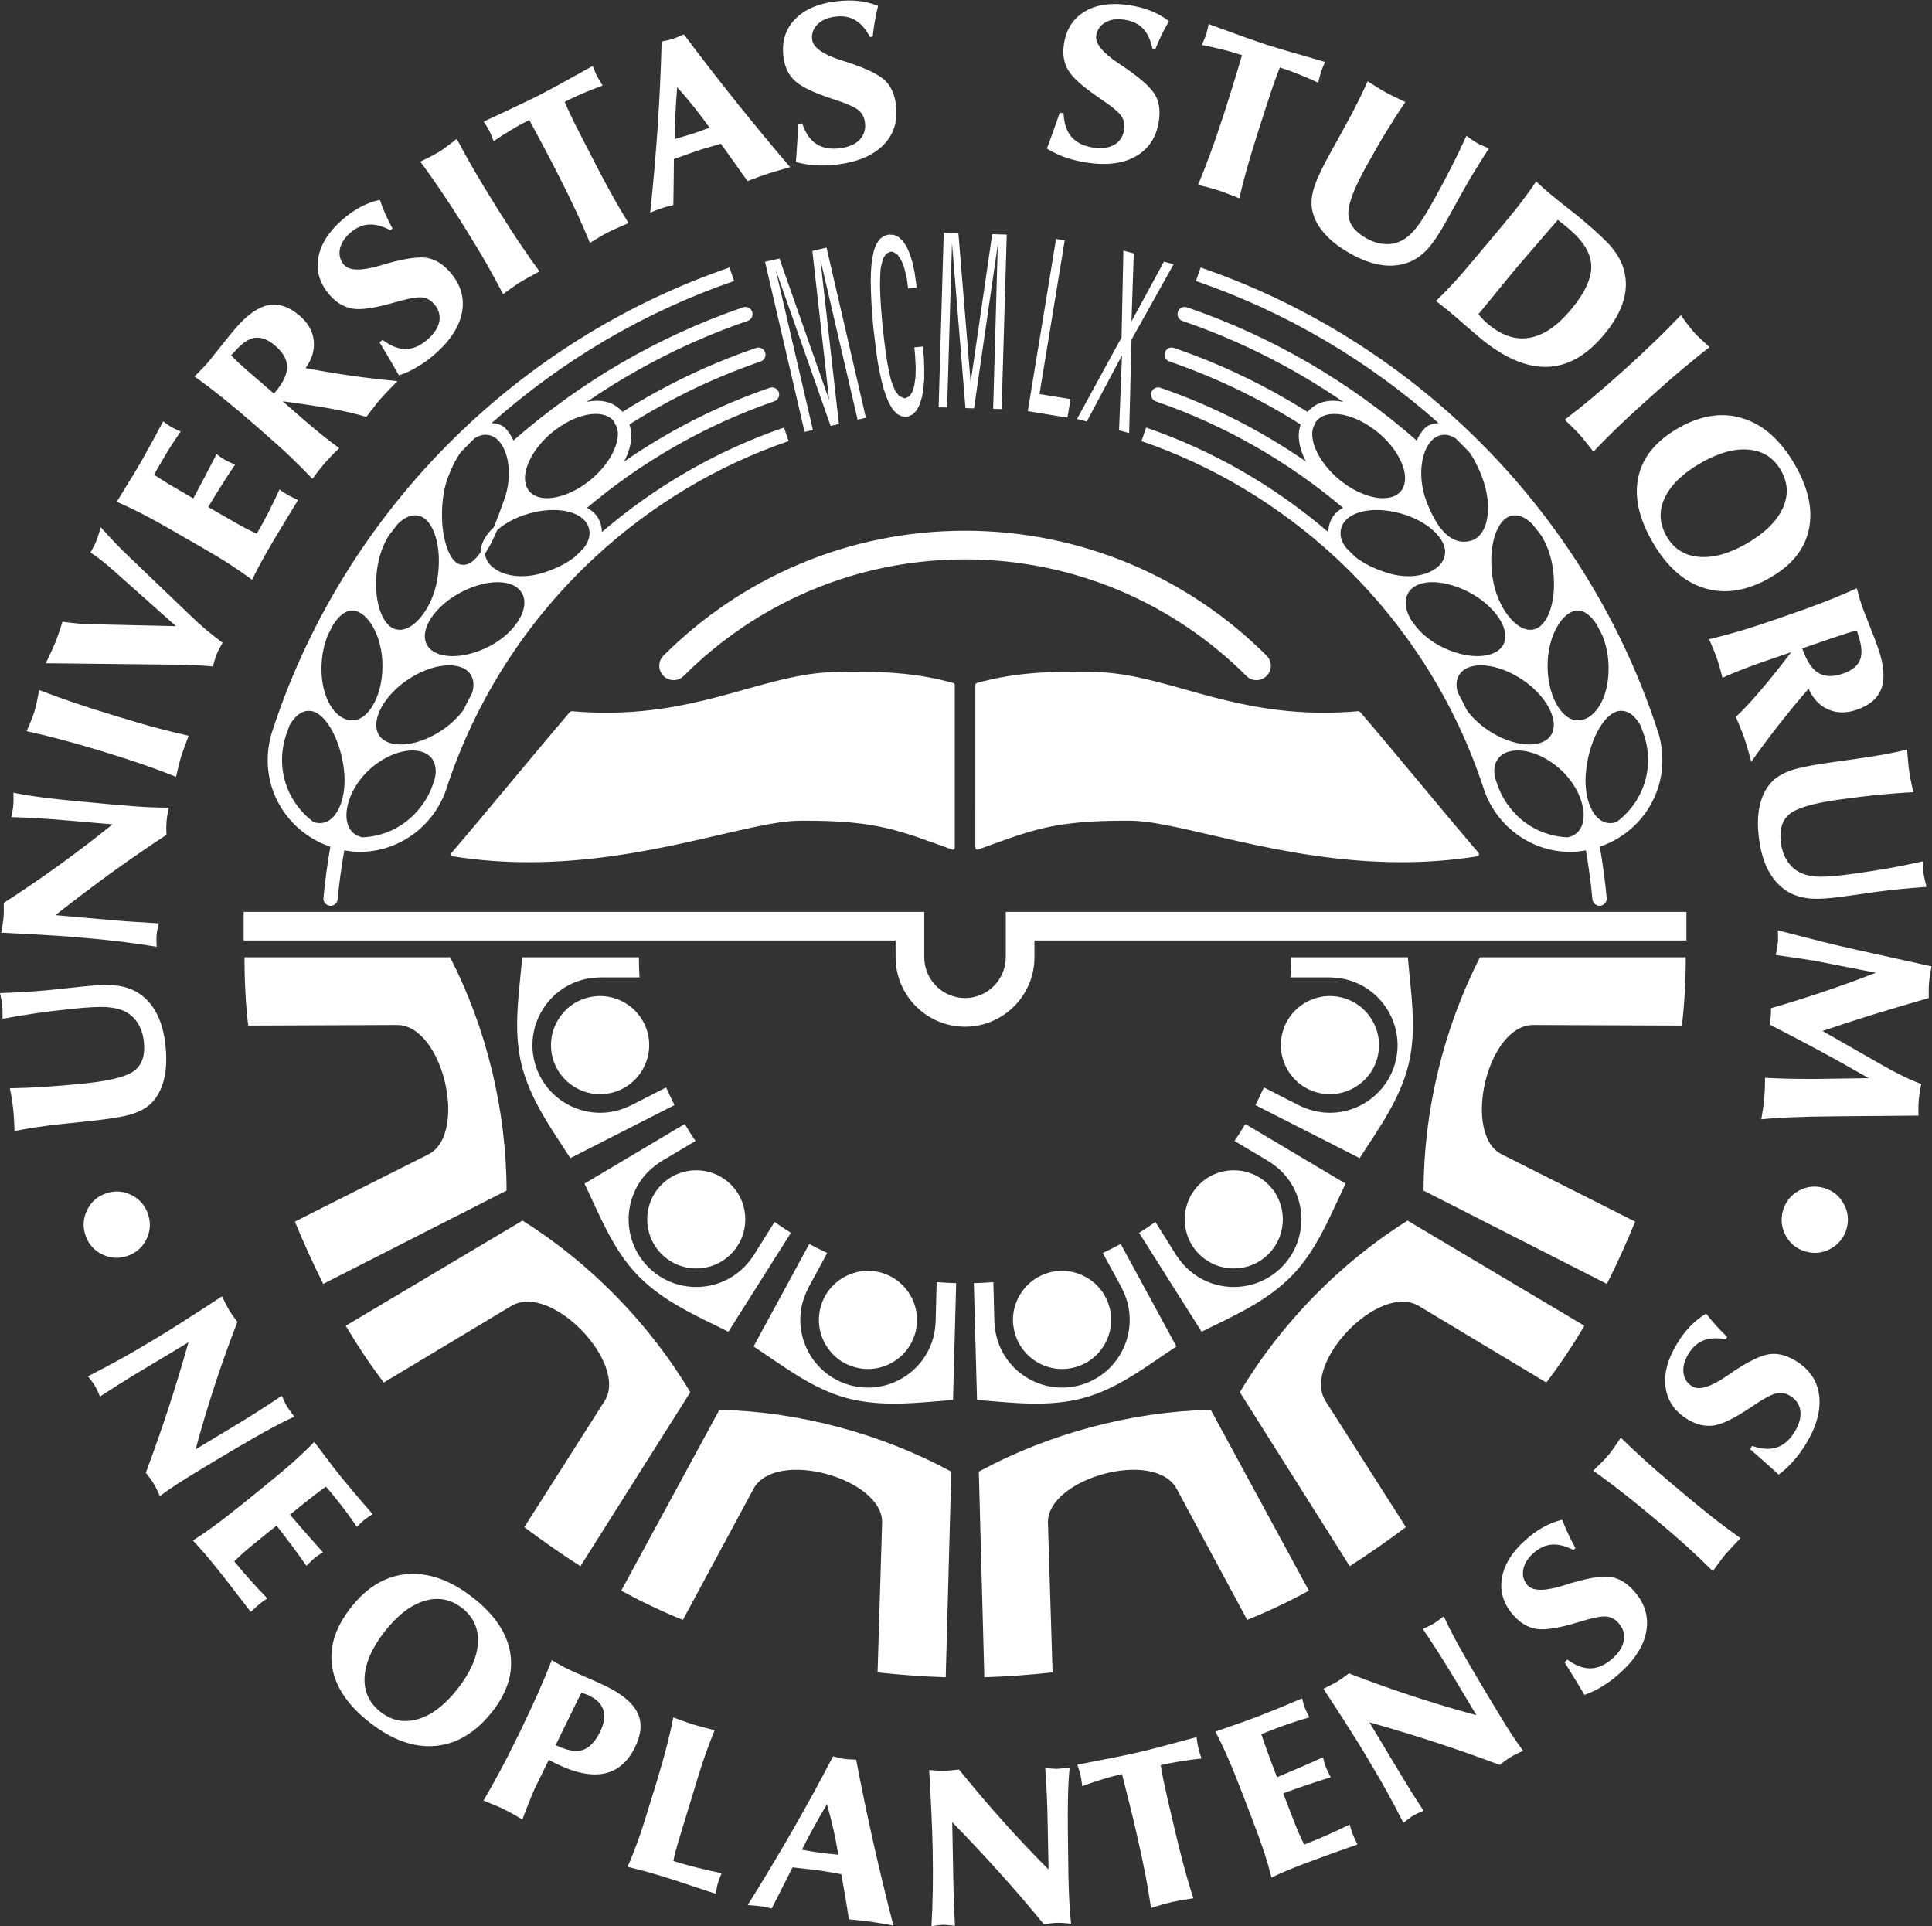 <?xml version="1.0" encoding="UTF-8" standalone="no"?>
<svg
   xmlns:dc="http://purl.org/dc/elements/1.1/"
   xmlns:cc="http://creativecommons.org/ns#"
   xmlns:rdf="http://www.w3.org/1999/02/22-rdf-syntax-ns#"
   xmlns:svg="http://www.w3.org/2000/svg"
   xmlns="http://www.w3.org/2000/svg"
   viewBox="0 0 747.067 744.747"
   height="744.747"
   width="747.067"
   xml:space="preserve"
   id="svg2"
   version="1.1"><rect x="0" y="0" width="747.067" height="744.747" fill="#333333" stroke="none"/><defs
     id="defs6" /><g
     transform="matrix(1.333,0,0,-1.333,0,744.747)"
     id="g10"><g
       transform="scale(0.1)"
       id="g12"><path
         id="path14"
         style="fill:#ffffff;fill-opacity:1;fill-rule:nonzero;stroke:none"
         d="m 2799.38,4047.55 c -341.5,0.14 -650.97,-138.55 -874.76,-362.34 -16.23,-16.17 -16.23,-42.61 0,-58.77 16.26,-16.34 42.54,-16.34 58.85,0 208.92,208.99 497.05,337.93 815.91,338.02 318.91,-0.09 607.05,-129.03 816.03,-338.02 8.13,-8.13 18.68,-12.32 29.51,-12.32 10.65,0 21.15,4.19 29.31,12.32 16.32,16.16 16.32,42.48 0,58.77 -223.79,223.79 -533.3,362.48 -874.85,362.34 M 1242.9,2238.75 855.473,2043.69 c 24.808,-60.36 53.074,-123.02 82.183,-180.72 l 531.804,270.66 c -0.36,233.24 -58.67,472.44 -163.79,676.77 H 709.164 c 0,-66.44 3.231,-132.97 10.785,-198.12 l 431.561,1.7 c 134.44,0 206.33,-317.38 91.39,-375.23 m 3204.66,375.23 431.45,-1.7 c 7.66,65.15 11.08,131.68 11.08,198.12 h -596.84 c -104.89,-204.33 -163.36,-443.53 -163.7,-676.77 l 531.77,-270.66 c 29.05,57.7 57.42,120.36 82.05,180.72 l -387.19,195.06 c -115.08,57.85 -43.1,375.23 91.38,375.23 M 1520.93,1157.51 c 52.13,-39.15 108.38,-78.68 162.85,-113.32 l 318.67,504.57 c -119.52,200.27 -292.04,376.03 -486.84,497.88 l -512.74,-305.12 c 33.94,-57.12 70.93,-112.75 110.45,-164.64 l 370.18,222.29 c 115.53,68.54 339.8,-167.36 270.34,-275.95 z m 2594.58,641.66 370.1,-222.29 c 39.6,51.89 76.52,107.52 110.44,164.64 l -512.81,305.12 c -194.65,-121.85 -367.2,-297.61 -486.57,-497.88 l 318.67,-504.57 c 54.2,34.64 110.78,74.17 162.93,113.32 l -233.15,365.71 c -69.37,108.59 154.66,344.49 270.39,275.95 M 2743.4,722.051 l 16.12,596.439 c -205.14,110.95 -443.06,174.06 -672.71,179.23 L 1802.1,973.152 c 58.27,-31.691 118.4,-60.48 178.88,-84.781 l 204.66,379.959 c 64.09,118.27 377.41,29.89 373.21,-98.74 L 2545.7,736.109 c 65.09,-7.148 133.26,-12.089 197.7,-14.058 m 670.05,546.279 204.41,-379.959 c 60.52,24.301 120.9,53.09 179.04,84.781 l -284.7,524.568 c -229.42,-5.17 -467.78,-68.28 -672.83,-179.23 l 15.99,-596.439 c 64.52,1.969 132.92,6.91 197.94,14.058 l -13.39,433.481 c -3.81,128.63 309.33,217.01 373.54,98.74 M 1707.46,2693.96 c -76.4,-18.25 -123.49,-95.19 -105.24,-171.67 18.4,-76.39 95.37,-123.44 171.7,-105.08 76.48,18.33 123.63,95.08 105.35,171.62 -18.66,76.44 -95.3,123.61 -171.81,105.13 m 2288.91,-171.67 c 18.32,76.48 -28.98,153.42 -105.2,171.67 -76.48,18.48 -153.32,-28.69 -171.71,-105.13 -18.24,-76.54 28.67,-153.29 105.21,-171.62 76.38,-18.36 153.22,28.69 171.7,105.08 M 1917.78,1950.9 c 54.78,-56.4 144.88,-57.61 201.17,-2.67 56.32,54.86 57.53,145.08 2.75,201.25 -54.88,56.43 -145.06,57.52 -201.28,2.71 -56.36,-54.86 -57.45,-144.96 -2.64,-201.29 m 1763.18,0 c 54.81,56.33 53.64,146.43 -2.69,201.29 -56.29,54.81 -146.51,53.72 -201.25,-2.71 -54.77,-56.17 -53.72,-146.39 2.52,-201.25 56.42,-54.94 146.58,-53.73 201.42,2.67 M 2480.98,1620.97 c 75.93,-20.37 153.93,24.78 174.3,100.71 20.43,75.81 -24.8,153.92 -100.61,174.38 -75.94,20.18 -154.04,-24.88 -174.27,-100.7 -20.34,-76.09 24.49,-154.09 100.58,-174.39 m 636.69,0 c 76,20.3 121.12,98.3 100.73,174.39 -20.23,75.82 -98.36,120.88 -174.38,100.7 -75.93,-20.46 -121.22,-98.57 -100.53,-174.38 20.38,-75.93 98.21,-121.08 174.18,-100.71 M 1514.83,2810.4 c -8.69,-103.48 -26.9,-208.29 -2.33,-309.85 24.77,-101.7 86.22,-186.68 142.01,-272.74 l 302.1,153.81 c -8.39,16.76 -16.58,33.93 -24.31,51.16 l -101.56,-51.87 c -13.16,-6.32 -29.15,-12.65 -44.17,-16.14 -104.97,-25.42 -211.37,39.9 -236.65,145.06 -25.23,104.93 40.07,211.3 145,236.61 14.94,3.5 31.87,5.13 46.97,5.63 h 113.28 c -1.21,19.26 -1.79,38.8 -1.79,58.33 z m 2126.91,-428.78 302.36,-153.81 c 55.68,86.06 117.48,171.04 142.13,272.74 24.53,101.56 6.4,206.37 -2.32,309.85 h -338.79 c 0,-19.53 -0.43,-39.07 -1.82,-58.33 h 113.51 c 14.9,-0.5 31.78,-2.13 46.86,-5.63 104.95,-25.31 170.17,-131.68 145.11,-236.61 -25.44,-105.16 -131.77,-170.48 -236.62,-145.06 -14.94,3.49 -31.02,9.82 -44.3,16.14 l -101.42,51.87 c -7.83,-17.23 -16.01,-34.4 -24.7,-51.16 M 1695.47,2153.81 c 45.09,-93.63 82.91,-193 156.12,-267.62 73.1,-74.76 169.52,-116.3 261.38,-161.91 l 181.33,286.87 c -16.04,10.02 -31.76,20.62 -47.36,31.57 l -60.6,-96.66 c -8.34,-12.43 -18.67,-25.75 -29.74,-36.42 -77.41,-75.5 -201.9,-73.83 -277.33,3.42 -75.66,77.64 -74.02,202.13 3.45,277.71 11.03,10.72 24.62,20.9 37.24,28.73 l 97.71,58.07 c -11.1,15.85 -21.58,32.5 -31.41,49.19 z m 1656.17,-111.09 c -15.46,-10.95 -31.22,-21.55 -47.28,-31.57 l 181.29,-286.87 c 91.96,45.61 188.24,87.15 261.29,161.91 73.22,74.62 111.15,173.99 156.41,267.62 l -290.89,172.95 c -9.89,-16.69 -20.53,-33.34 -31.51,-49.19 l 97.66,-58.07 c 12.71,-7.83 26.18,-18.01 37.27,-28.73 77.52,-75.58 79.12,-200.07 3.58,-277.71 -75.47,-77.25 -199.93,-78.92 -277.36,-3.42 -11.07,10.67 -21.68,23.99 -29.9,36.42 z m -577.99,-177.5 c -18.91,0.36 -37.7,1.56 -56.6,2.99 l -2.9,-114.08 c -0.72,-14.84 -2.67,-31.6 -6.84,-46.51 -27.92,-104.54 -136.07,-166.77 -240.42,-138.71 -104.26,27.99 -166.54,135.84 -138.77,240.27 4.14,14.82 10.79,30.54 17.38,43.78 l 54.12,99.76 c -17.48,8.09 -34.98,16.93 -52.06,26.17 l -161.6,-297.35 c 87.06,-57.15 170.26,-123.34 271.35,-150 100.93,-26.87 204.92,-13.21 307.22,-5.2 z m 110.83,-111.09 -2.92,114.08 c -18.67,-1.43 -37.76,-2.63 -56.63,-2.99 l 9.24,-338.88 c 102.29,-8.01 206.33,-21.67 307.14,5.2 100.98,26.66 184.55,92.85 271.23,150 l -161.52,297.35 c -17.05,-9.24 -34.62,-18.08 -52.1,-26.17 l 54.27,-99.76 c 6.65,-13.24 13.27,-28.96 17.28,-43.78 27.8,-104.43 -34.4,-212.28 -138.62,-240.27 -104.48,-28.06 -212.62,34.17 -240.45,138.71 -4.16,14.91 -6.19,31.67 -6.92,46.51 m 2007.5,1187.93 H 2917.63 V 2810.4 c -0.16,-65.12 -53.25,-118.23 -118.25,-118.23 -64.95,0 -118.24,53.11 -118.27,118.23 v 131.66 H 706.836 v -82.97 H 2597.94 v -48.69 c 0.29,-111.16 90.41,-201.3 201.44,-201.43 111.08,0.13 201.37,90.27 201.4,201.43 v 48.69 h 1891.2 z M 2416.97,3637.5 c -194.29,-5.49 -370.38,-117.86 -657.89,-117.76 -31.98,0 -65.6,1.32 -100.53,4.41 l -5.24,-2.14 C 1545,3395.34 1418.33,3240.04 1310.06,3113.47 c -1.4,-1.79 -1.74,-4.16 -1.01,-6.31 0.7,-2.06 2.49,-3.59 4.89,-3.97 74.88,-11.99 148.41,-17.09 219.88,-17.09 347.7,0.13 641.96,119.85 786.18,120.34 4.81,0.12 9.67,0.12 14.48,0.12 211.22,-0.12 272.21,-27.97 426.94,-83.54 1.9,-0.86 3.88,-0.53 5.71,0.67 1.63,1.21 2.52,2.99 2.52,5.11 v 470.93 c 0,2.88 -1.78,5.47 -4.53,6.11 -92.88,26.06 -181.65,32.73 -275.44,32.73 -24.03,0 -48.1,-0.38 -72.71,-1.07 m 692.21,1.07 c -93.76,0 -182.88,-6.67 -275.4,-32.73 -2.68,-0.83 -4.45,-3.23 -4.45,-6.11 V 3128.8 c 0,-2.12 0.84,-4.04 2.65,-5.11 1.56,-1.2 3.59,-1.53 5.61,-0.67 154.38,55.57 215.56,83.42 427.02,83.54 4.73,0 9.54,0 14.36,-0.12 144.22,-0.49 438.32,-120.34 786.07,-120.34 71.34,0 144.87,5.1 220.17,17.09 2.19,0.38 3.97,1.82 4.79,3.97 0.78,2.26 0.42,4.52 -1.16,6.31 -108.39,126.43 -234.76,281.87 -343.21,408.43 l -5.33,2.25 c -35.01,-3.09 -68.59,-4.41 -100.62,-4.41 -287.61,-0.1 -463.65,112.27 -657.83,117.76 -24.57,0.69 -48.72,1.07 -72.67,1.07 m -992.95,1172.61 c -290.45,-99.73 -552.59,-260.79 -770.84,-467.91 -251.33,-238.45 -444.183,-537.61 -554.206,-873.05 -8.883,-25.6 -14.668,-56.07 -14.707,-88.08 0.039,-116.99 76.55,-215.56 181.867,-251.03 -8.543,-48.92 -15.524,-98.44 -20.102,-148.57 -1.324,-11.36 7.102,-21.56 18.715,-22.74 0.695,0 1.234,-0.12 1.82,-0.12 10.598,0 19.793,8.19 20.731,18.93 4.422,47.96 11.062,95.22 19.215,141.84 14.277,-2.31 28.777,-4.4 43.857,-4.4 114.53,0 212.54,73.12 250.05,176.09 85.09,264.42 237.27,498.1 436.17,681.41 159.75,147.24 349.31,262.22 558.9,334 l -13.48,39.25 c -195.68,-67.07 -374.26,-171.03 -528.21,-302.94 -0.13,2.78 -0.16,5.61 -0.43,8.1 -4.74,37.77 -27.41,54.06 -42.81,62.04 159.26,134.14 342.85,239.75 543.35,309.02 10.87,3.58 16.7,15.6 13.05,26.46 -3.93,10.67 -15.69,16.39 -26.47,12.71 -151.22,-52.16 -292.99,-124.65 -422.42,-214.05 13.13,24.79 20.86,50.27 21.05,75.14 0,11.15 -2.21,22 -5.39,32.61 118.36,74.77 245.92,136.39 380.52,182.6 10.79,3.71 16.79,15.48 13.07,26.32 -3.73,10.94 -15.41,16.79 -26.28,12.98 -137.16,-46.93 -266.93,-109.65 -387.38,-185.46 -18.67,21.77 -44.6,32.36 -74.03,32.25 -9.63,-0.17 -19.6,-1.3 -29.9,-3.37 143.37,98.01 299.96,177.88 466.97,235.02 10.91,3.79 16.73,15.59 13.05,26.4 -3.69,10.95 -15.34,16.67 -26.41,13.01 -247.55,-84.77 -473.18,-217.38 -666.18,-386.28 -5.13,10.33 -12.54,24.75 -24.96,36.97 -9.4,8.59 -23.15,12.76 -38.59,13.22 203.1,180.63 441.62,322.26 703.73,412.4 z M 1096.16,3949.85 c 5.51,30.83 16.65,59.15 30.74,82.4 8.85,11.88 18.22,23.42 27.26,35.31 16.19,15.73 33.42,24.76 49.33,24.76 h 0.82 c 3.88,0 7.57,-0.45 11.22,-1.41 l 1.58,5.2 -1.43,-5.2 c 34.48,-8.25 57.73,-64.42 57.39,-131.31 0,-18.45 -1.75,-37.63 -5.21,-56.78 -14.32,-80.46 -66.7,-143.53 -108.3,-142.59 -3.89,0 -7.39,0.46 -11.23,1.41 -34.55,8.44 -57.72,64.41 -57.41,131.2 0,18.54 1.51,37.95 5.24,57.01 M 932.77,3656.52 c 0.968,32.14 7.726,62.5 18.046,88.06 4.899,9.68 9.942,19.17 14.872,28.87 16.074,26.05 35.792,42.58 54.692,42.58 h 0.89 c 1.72,0 3.22,0 4.39,-0.21 l 0.97,6.03 -0.73,-6.03 c 41.88,-4.19 83.89,-75.12 83.54,-160.35 0,-3 -0.2,-6.08 -0.2,-9.43 -2.56,-85.82 -44.56,-149.5 -87.65,-148.45 -1.83,0 -3.81,0 -5.63,0.26 -44.948,4.65 -83.577,64.77 -83.464,149.29 0,3.07 0,6.29 0.274,9.38 m -1.79,-456.86 c -0.964,0 -2.058,-0.13 -3.07,-0.13 -6.363,-0.12 -12.644,1.22 -18.828,3.45 -54.766,40.94 -90.836,105.69 -90.984,179.16 -0.125,27.04 4.965,53.23 12.414,74.86 2.91,8.94 6.676,17.61 9.625,26.56 14.179,24.89 33.078,40.87 52.758,41.42 l -0.34,6.17 0.34,-6.17 c 1.05,0.15 1.828,0.15 2.527,0.15 44.219,1.53 89.359,-75.83 101.324,-163.1 1.977,-13.24 2.758,-25.95 2.758,-38.31 0,-70.73 -29.707,-122.4 -68.524,-124.06 m 329.08,124.62 c -2.02,-6.21 -4.58,-12.39 -6.57,-18.69 -10.2,-27.84 -26.08,-52.75 -45.72,-74.15 -4.82,-5.37 -9.93,-10.59 -15.45,-15.58 -37.9,-34.32 -87.31,-55.6 -141.5,-57.53 -14.33,3.14 -25.79,10.15 -33.89,21.23 -7.8,10.9 -12,25.69 -12,42.68 -0.08,42.07 25.31,97.79 73.41,138.5 39.17,33.19 83.07,49.5 118.05,49.5 h 0.31 c 25.51,0 45.62,-8.59 57.11,-24.42 l -0.16,0.12 c 6.92,-9.74 10.33,-22.23 10.33,-36.87 0.19,-7.52 -1.98,-16.21 -3.92,-24.79 m 109.63,252.84 c -8.78,-16.29 -17.2,-32.85 -25.24,-49.52 -17.62,-23.47 -42.23,-46.53 -72.2,-65.01 -38.24,-23.44 -77.91,-34.97 -109.9,-34.97 -31.52,0 -55.01,10.94 -65.22,31.19 -3.89,7.61 -5.63,16.14 -5.63,25.59 -0.3,41.78 39.05,99.5 101.36,137.49 38.08,23.58 77.83,35.27 109.9,35.27 31.48,0 54.74,-10.87 64.99,-31.1 3.88,-7.75 5.62,-16.32 5.62,-25.77 0,-7.32 -1.35,-15.1 -3.68,-23.17 m 132.45,206.92 c -4.5,-6 -9.2,-11.94 -13.63,-18.01 -19.09,-22.11 -45.61,-42.98 -78.37,-58.31 -34.2,-16.07 -68.26,-23.93 -97.25,-23.82 -39.48,0 -68.16,14.29 -77.26,38.92 -2.21,6.1 -3.36,12.31 -3.36,18.93 -0.36,42.74 46.23,100.12 116.1,132.88 34.13,16.04 67.2,23.76 94.85,23.76 38.03,-0.08 64.82,-14.02 74.37,-39.01 2.44,-6.55 3.46,-13.32 3.46,-20.73 0.11,-16.8 -6.68,-35.83 -18.91,-54.61 m 107.45,555.08 c 40.72,31.28 84.48,47.33 118.6,47.33 24.5,-0.09 43.08,-8.08 54.04,-23.4 0.3,-2.9 1.35,-5.62 2.83,-8.25 0.7,-0.82 1.51,-1.19 2.14,-1.91 2.95,-7.23 5.2,-15.08 5.2,-24.25 0.15,-41.21 -32.69,-97.86 -86.8,-139.53 -40.65,-31.06 -84.55,-47.13 -118.75,-47.05 -25.39,0 -44.53,8.62 -55.24,25.02 -5.91,9.18 -8.74,20.13 -8.74,32.79 -0.31,41.3 32.49,97.92 86.72,139.25 m -58.81,-237.55 c 19.45,4.33 37.93,6.25 54.77,6.25 59.71,-0.14 99.54,-24.16 104.16,-59.89 h -0.12 c 0.47,-2.5 0.47,-5 0.47,-7.61 0.27,-14.73 -6.33,-29.9 -17.71,-44.28 -8.34,-7.76 -16.11,-16.07 -24.29,-23.95 -23.46,-18.58 -55.87,-35.12 -94.49,-47.11 -21,-6.47 -41.35,-9.3 -60.37,-9.3 -59.04,0 -101.78,28.57 -105.94,63.08 -0.19,0.86 -0.27,1.69 -0.27,2.47 13.13,19.34 24.66,43.13 35.01,68.01 25.9,22.98 64.42,42.86 108.78,52.33 m -124.69,221.12 2.1,5.71 -2.02,-5.83 c 29.27,-10.6 50.11,-54.8 49.88,-108.33 0,-24.43 -4.11,-50.72 -13.43,-76.18 -8.77,-25.37 -19.25,-53.96 -30.9,-81.21 -23.14,-21.31 -36.99,-45.94 -37.54,-71.05 0,-0.15 0.11,-0.24 0.11,-0.34 -15.99,-23.02 -33,-37.78 -50.42,-36.66 -2.41,0 -4.47,0.06 -6.82,0.56 -32.54,4.4 -55.48,73.33 -54.95,146.04 0,37.63 5.71,76.2 16.96,106.09 10.56,28.93 23.3,53.65 37.12,73.32 12.59,12.74 24.88,25.97 37.82,38.35 1.35,1.19 2.67,2.26 3.88,3.46 10.33,6.19 20.58,9.41 30.39,9.28 5.87,0 11.85,-1.09 17.82,-3.21 m 2366.81,69.5 c -120.46,75.95 -249.97,138.67 -387.34,185.6 -10.86,3.93 -22.58,-1.94 -26.28,-12.98 -3.62,-10.84 2.1,-22.61 13.04,-26.32 134.62,-46.21 261.93,-107.83 380.44,-182.6 -3.26,-10.61 -5.37,-21.46 -5.37,-32.5 0.21,-24.89 7.96,-50.35 20.9,-74.96 -129.28,89.24 -271.12,161.73 -421.9,213.76 -10.84,3.78 -22.75,-2.04 -26.48,-12.85 -3.73,-10.82 1.99,-22.6 12.88,-26.53 200.52,-69.06 384.29,-174.75 543.25,-308.93 -15.25,-7.71 -37.95,-24.03 -42.42,-61.65 -0.43,-2.76 -0.62,-5.59 -0.62,-8.37 -154.23,131.91 -332.84,235.87 -528.26,302.94 l -13.47,-39.25 c 209.28,-71.78 399.06,-186.76 559.04,-333.91 198.56,-183.4 350.89,-417.08 435.74,-680.81 37.54,-103.8 135.48,-176.91 250.26,-176.91 15.11,0 29.64,2.22 44.06,4.53 7.96,-46.62 14.54,-93.88 18.9,-141.84 1.05,-10.74 10.2,-18.93 20.75,-18.93 0.67,0 1.31,0 1.9,0.12 11.4,1.18 19.86,11.31 18.91,22.64 l -0.19,0.1 c -4.54,50.13 -11.43,99.65 -19.95,148.57 105.16,35.56 181.5,134.12 181.53,251.03 -0.03,31.91 -5.51,62.48 -14.83,88.66 -109.82,334.86 -302.56,634.02 -553.92,872.47 -218.18,207 -480.44,368.18 -770.77,467.91 l -13.51,-39.23 c 262.3,-90.14 500.73,-231.77 704.04,-412.25 -15.45,-0.61 -29.36,-4.78 -38.79,-13.44 -12.46,-12.15 -19.95,-26.48 -25.03,-36.9 -192.68,168.9 -418.27,301.51 -666.12,386.28 -10.98,3.66 -22.87,-2.15 -26.46,-12.87 -3.7,-10.83 2.09,-22.75 12.88,-26.54 167.26,-57.14 323.9,-137.01 467.07,-235.02 -10.16,2.07 -20.22,3.37 -29.85,3.37 -29.15,0.11 -55.39,-10.48 -74.03,-32.39 m 462.67,-866.16 c -8.75,17.73 -17.75,35.52 -27.19,52.86 -1.96,7.54 -3.26,14.67 -3.26,21.4 0,9.35 1.87,18.02 5.84,25.77 l -5.4,2.74 5.57,-2.74 c 9.97,20.23 33.36,31.1 64.82,31.1 32.2,0 71.76,-11.69 110.27,-35.27 62.12,-37.99 101.31,-95.48 101.01,-137.49 0,-9.3 -1.76,-17.98 -5.67,-25.59 -10.41,-20.25 -33.72,-31.09 -65.25,-31.19 -32.03,0 -71.47,11.53 -109.78,34.97 -29.51,17.98 -53.53,40.37 -70.96,63.44 m 326.32,-346.47 c -8.08,-11.08 -19.61,-18.09 -33.95,-21.23 -54.83,1.93 -104.77,23.72 -142.96,58.71 -3.77,3.81 -7.42,7.71 -11.25,11.44 -20.85,22.37 -37.64,48.41 -48.26,77.81 -2.26,6.69 -4.89,13.25 -7.22,20 -1.69,7.77 -3.66,15.8 -3.66,22.88 0,14.54 3.54,27.03 10.63,36.65 l -5.22,3.67 5.22,-3.67 c 11.21,15.96 31.46,24.42 57.16,24.42 34.98,0 78.89,-16.31 118.06,-49.63 48,-40.58 73.41,-96.2 73.41,-138.37 0,-16.99 -4.09,-31.78 -11.96,-42.68 m 120.06,345.65 c 0.42,0 0.77,0 1.24,0 0.74,0 1.6,-0.08 2.71,-0.08 l 0.52,6.02 -0.52,-6.17 c 19.62,-0.55 38.67,-16.65 52.92,-41.87 2.84,-8.62 6.46,-17.02 9.4,-25.83 7.67,-21.79 12.61,-48.1 12.55,-75.14 -0.17,-73.35 -36.2,-137.97 -90.83,-179.02 -6.35,-2.28 -12.82,-3.71 -19.06,-3.59 -1.1,0 -2.19,0 -3.14,0.13 -38.91,1.66 -68.46,53.07 -68.46,123.71 0,12.34 1.01,25.31 2.83,38.5 11.69,86.69 56.22,163.34 99.84,163.34 m -129.69,295.95 0.81,-5.34 c 1.25,0.12 2.56,0.21 4.12,0.21 19.27,0.6 39.56,-16.17 55.89,-42.74 4.98,-9.39 9.89,-18.89 14.64,-28.46 10.53,-25.58 17.56,-56.05 18.36,-88.2 0,-3.1 0.08,-6.42 0.08,-9.49 0.18,-84.52 -38.31,-144.75 -83.38,-149.29 -1.97,-0.26 -3.7,-0.26 -5.63,-0.26 -42.97,-1.05 -85.11,62.63 -87.63,148.58 -0.22,3.12 -0.22,6.19 -0.22,9.3 -0.43,85.23 41.76,156.29 83.55,160.35 z m -189.02,269.75 -1.52,5.58 1.81,-5.58 c 3.25,0.96 6.98,1.41 10.9,1.41 16.55,0.48 34.74,-9.5 51.53,-26.54 8.48,-10.95 17.4,-21.65 25.59,-32.84 14.09,-23.37 25.43,-51.8 31.15,-83.09 3.35,-18.94 5.16,-38.35 5.16,-56.91 0.3,-66.89 -22.99,-122.86 -57.31,-131.19 -3.93,-1.06 -7.6,-1.52 -11.41,-1.52 -41.58,-0.94 -93.55,62.13 -107.88,142.59 -3.84,19.15 -5.27,38.56 -5.27,57.14 -0.46,66.66 22.86,122.47 57.25,130.95 m -16.72,-349.26 c 0,-6.67 -1,-12.99 -3.11,-18.83 -9.37,-24.63 -37.93,-38.75 -77.49,-38.92 -29.08,0 -63.21,7.75 -97.24,23.82 -32.46,15.1 -58.67,35.68 -77.68,57.5 -5.2,7.12 -10.77,14.26 -16.26,21.45 -11.13,18.05 -17.2,36.04 -17.05,52.23 0,7.16 1.21,14.02 3.53,20.48 l -2.32,0.94 2.56,-0.94 c 9.05,24.85 36.01,38.93 74.07,39.01 27.82,0 60.82,-7.72 95.13,-23.76 69.61,-32.76 116.43,-90.39 115.86,-132.98 m -193.88,580.92 -2.13,5.83 2.49,-5.71 c 5.47,2.12 11.45,3.21 17.42,3.21 10.23,0.23 20.7,-3.33 31.29,-9.91 0.96,-0.95 2.25,-1.89 3.22,-2.83 12.89,-12.31 24.96,-25.25 37.47,-37.87 13.97,-19.62 26.66,-44.62 37.42,-73.8 11.24,-30.25 16.75,-60.62 16.75,-87.61 -0.12,-52.39 -19.94,-90.11 -54.92,-96.55 -5.23,-1.07 -10.04,-1.55 -14.74,-1.55 -46.77,-0.46 -83.51,47.38 -110.87,122.28 -9.1,25.46 -13.24,51.88 -13.24,76.18 -0.32,53.43 20.45,97.73 49.84,108.33 m 19.29,-336.77 c 0,-2.29 -0.11,-4.66 -0.42,-7.04 -4.31,-34.51 -46.95,-63.08 -105.9,-63.08 -18.59,0 -39.02,2.75 -59.95,9.3 -38.5,11.86 -70.22,28.07 -93.81,46.28 -8.9,8.57 -17.56,17.6 -26.56,26.22 -10.71,13.91 -16.88,28.55 -16.7,42.95 0,2.37 0.24,4.78 0.59,7.5 4.58,35.73 44.37,59.75 103.95,59.89 16.94,0 35.38,-1.92 54.74,-6.25 82.93,-17.66 145,-71.37 144.06,-115.77 m -202.83,353.32 c 54.12,-41.19 87.11,-97.95 86.65,-139.25 0,-12.66 -2.72,-23.73 -8.55,-32.88 -10.78,-16.47 -30.11,-24.93 -55.33,-24.93 -34.18,0 -77.82,15.99 -118.39,47.05 -54.46,41.67 -87.25,98.32 -86.95,139.53 0,9.17 2.22,17.1 5.21,24.62 0.69,0.59 1.54,0.82 1.94,1.54 1.47,2.5 2.44,5.12 2.85,7.89 10.7,15.59 29.41,23.67 54.1,23.67 34.04,0.09 77.83,-15.96 118.47,-47.24 m 628.15,92.95 c -25.5,-21.53 -51.71,-42.26 -78.33,-62.38 14.87,-14.26 24.92,-24.03 29.64,-29.03 5,-5.12 8.96,-8.95 11.45,-11.91 5.25,-5.71 10.96,-12.62 17.47,-20.61 6.6,-8.21 14.9,-18.56 24.78,-31.06 20.81,21.78 42.44,43.69 64.95,65.6 22.31,21.76 48.66,46.19 79.18,73.57 l 19.22,17.34 c 36.58,32.87 68.2,60.76 95.03,82.98 26.48,22.39 52.67,43.76 78.51,63.58 -14.06,12.74 -23.91,21.9 -29.97,27.52 -5.8,5.58 -10.38,10.09 -13.6,13.69 -4.74,5.35 -9.88,11.56 -15.6,18.93 -5.82,7.37 -13.77,18.21 -24.19,32.58 -24.23,-25.32 -49.33,-50.93 -75.83,-76.29 -26.03,-25.34 -55.46,-52.61 -87.49,-81.67 -37.59,-33.8 -69.4,-61.44 -95.22,-82.84 M 505.316,3659.14 c 40.879,-0.49 78.575,-1.98 112.461,-5.24 2.18,9.31 4.352,16.42 5.977,21.67 1.484,5.38 3.195,9.89 4.937,14.06 1.629,3.93 3.645,8.68 6.59,14.04 2.692,5.33 6.211,11.68 10.379,19 -17.746,13.26 -34.32,26.57 -49.465,39.08 -15.058,12.86 -28.84,25.38 -41.886,37.98 L 375.781,3970.9 c -12.886,11.9 -26.238,25.14 -40.023,39.66 -13.977,14.4 -28.34,30.1 -43.633,47.4 -2.883,-10.84 -5.324,-18.95 -7.34,-24.9 -1.711,-5.93 -3.535,-10.74 -5.238,-14.41 -1.164,-3.61 -3.184,-7.74 -5.707,-12.88 -2.449,-4.97 -6.102,-12.12 -11.262,-21.3 12.078,-7.82 23.375,-16.16 33.891,-24.72 10.48,-8.12 20.765,-16.7 30.355,-25.29 l 183.535,-163.67 -245.379,5.62 c -11.519,0 -24.332,0.72 -37.925,1.99 -13.778,1.22 -29.043,2.9 -45.84,5.28 -6.137,-19.66 -10.488,-33.2 -13.36,-40.71 -2.523,-7.53 -4.781,-13.1 -6.132,-16.83 -2.95,-6.98 -6.641,-15.57 -11.188,-25.34 -4.297,-9.75 -10.277,-22.21 -17.969,-37.59 l 365.649,-4.07 z M 296.898,3407.73 c 48.368,-14.9 88.352,-27.84 119.918,-38.78 31.586,-10.95 62.879,-22.64 93.864,-35.14 4.422,20.09 7.804,33.46 9.629,40.47 1.746,6.79 3.183,12.16 4.382,15.86 2.25,7.24 4.973,15.8 8.692,25.56 3.535,9.9 8.265,22.38 13.785,37.28 -29.508,6.65 -59.352,13.79 -89.527,21.92 -30.344,7.85 -64.754,17.92 -103.914,29.97 l -24.735,7.4 c -47.121,14.39 -86.988,27.25 -119.992,38.55 -32.832,11.31 -64.637,22.88 -95.293,34.64 -3.535,-18.58 -6.25,-31.8 -7.918,-39.56 -1.945,-8.03 -3.383,-14.23 -4.668,-18.76 -2.215,-6.8 -4.769,-14.66 -8.039,-23.2 -3.492,-8.72 -8.5,-21.33 -15.742,-37.65 34.262,-7.48 69.168,-16.05 104.418,-25.47 35.32,-9.39 73.562,-20.46 115.14,-33.09 m 83.493,-1052.9 c 22.714,7.03 41.164,16.65 54.859,28.92 18.629,16.81 31.719,39.9 39.559,68.83 7.562,28.75 9.39,62.58 5.242,101.4 -3.535,35.12 -11.488,65.14 -23.879,89.98 -12.149,24.92 -29.106,44.8 -50.039,59.78 -17.621,12.12 -38.473,20.11 -62.031,23.76 -24.024,3.61 -58.149,3.03 -102.84,-1.79 l -97.508,-10.31 c -18.711,-1.68 -40.219,-3.58 -64.289,-5.21 -24.141,-1.44 -50.66,-2.72 -79.465,-3.73 2.062,-9.47 3.574,-16.78 4.582,-22.05 1.008,-5.28 1.586,-9.71 2.055,-13.43 0.27,-3.8 0.625,-8.53 0.707,-14.37 0.188,-5.82 0.188,-14.05 0,-24.69 29.887,5.52 61.789,11.03 95.062,15.84 33.77,4.82 69.446,9.2 106.949,13.12 44.106,4.51 76.938,6.3 98.45,5.12 21.425,-1.3 39.015,-5.27 53.187,-12.03 15.68,-7.52 28.836,-19.24 38.582,-34.54 9.512,-15.45 15.684,-33.54 17.813,-54.5 3.996,-37.5 -4.692,-64.76 -26.117,-82.38 -21.243,-17.48 -68.637,-29.9 -141.895,-37.74 -44.211,-4.5 -83.496,-7.96 -118.707,-10.23 -35.02,-2.26 -69.094,-3.67 -102.051,-4.17 3.137,-15.68 5.269,-28.22 6.715,-37.46 1.125,-9.33 2.359,-17.43 3.094,-24.22 0.82,-7.33 1.414,-16.04 1.941,-25.93 0.668,-9.87 1.289,-22.06 1.746,-36.3 22.012,4.3 44.691,8.11 67.825,11.53 23.253,3.49 49.417,6.67 79.003,9.78 l 23.129,2.25 57.578,6.34 c 50.618,5.3 87.688,11.4 110.743,18.43 m -150.457,513.06 c 48.05,-4.04 89.437,-8.23 123.793,-12.5 34.425,-4.29 68.093,-9.13 100.703,-14.52 -0.551,9.75 -0.551,17.03 -0.551,21.8 0,4.85 0,8.5 0.16,11.3 0.391,4.42 1.242,9.16 2.133,14.77 1.172,5.56 2.601,12.25 4.508,20 -24.852,1.53 -47.442,2.73 -67.438,4.17 -20.371,1.17 -36.832,2.48 -49.769,3.55 l -182.836,16.07 c 53.457,42.04 106.984,82.47 159.976,121.17 53.61,38.71 107.571,75.82 162.348,111.81 -0.59,10.22 -0.59,18.34 -0.59,24.51 0.317,5.68 0.442,11.07 0.82,15.57 0.387,4.3 1.008,9.18 1.825,14.9 1.211,5.73 2.527,13.46 4.781,23.94 -17.863,-0.12 -37.508,0.48 -58.899,1.29 -21.152,1.08 -48.402,2.86 -80.863,5.86 l -31.754,2.71 c -80.285,7.18 -140.957,13.07 -181.949,18.12 -40.723,4.99 -73.559,10.21 -97.359,15.44 0,-4.16 0,-10.34 0.273,-18.81 0,-8.3 -0.273,-14.64 -0.82,-18.07 0,-3.94 -0.734,-8.72 -1.785,-14.19 -1.004,-5.59 -2.168,-12.12 -3.949,-19.88 26.547,-0.6 52.52,-1.79 78.067,-3.31 25.574,-1.47 56.082,-3.95 91.527,-6.93 l 124.141,-10.72 c -50.215,-40.56 -101.774,-79.89 -153.988,-117.7 -52.528,-37.97 -106.485,-74.67 -161.532,-110.22 0.16,-10.98 0.16,-19.78 0.16,-26.1 -0.16,-6.28 -0.625,-12.03 -0.856,-17.02 -0.465,-4.53 -1.051,-9.86 -2.254,-16.63 -1.051,-6.37 -2.367,-15.49 -4.383,-26.56 44.598,-2.06 86.328,-4.31 124.489,-6.56 38.085,-2.23 71.742,-4.52 101.871,-7.26 m 285.402,1171.7 24.066,-13.94 39.715,-22.68 c 37.231,-21.47 66.817,-39.42 89.606,-54.11 22.351,-14.74 43.23,-29.26 62.527,-43.43 7.301,15.14 15.063,30.13 22.906,44.65 8.153,14.86 16.231,29.54 24.696,44.19 6.984,12.23 16.562,28.42 28.996,48.87 12.269,20.62 31.132,51.81 56.679,93.25 -6.25,3.18 -11.886,6.06 -16.894,8.44 -4.856,2.23 -8.469,4.27 -10.871,5.6 -6.25,3.68 -11.211,6.82 -15.145,9.29 -3.875,2.35 -7.492,5.1 -10.82,7.71 -9.867,-21.76 -20.188,-43.32 -31.172,-64.62 -10.684,-21.21 -22.52,-42.39 -34.629,-63.59 -10.211,4.43 -21.512,9.79 -33.785,16.17 -12.371,6.46 -27.051,14.92 -44.398,24.93 l -62.782,36.08 c 11.969,20.36 24.66,40.57 37.508,61.03 12.852,20.65 26.199,40.97 40.297,61.68 -2.914,1.54 -7.223,3.48 -12.27,5.7 -8.148,3.62 -13.117,6.06 -15.41,7.42 -3.453,2 -7.652,4.62 -12.109,7.48 -4.426,3.1 -8.973,6.65 -13.789,10.23 -13.848,-26.91 -26.543,-51.09 -37.613,-72.5 -11.336,-21.3 -21.192,-40.01 -29.852,-56.08 l -30.473,17.76 c -13.664,7.72 -27.644,16.05 -41.531,24.24 -13.75,8.51 -27.523,17.3 -41.621,26.33 1.937,4.21 4.543,8.71 7.262,13.93 2.914,5.01 7.418,12.77 13.582,23.34 8.929,15.48 17.98,30.48 27.129,45.1 9.554,14.76 19.105,29.06 28.925,43.34 -1.628,0.74 -4.382,2.14 -7.836,3.72 -8.781,3.89 -14.984,6.78 -18.597,8.78 -3.262,1.93 -9.281,6.08 -17.938,12.25 -2.754,2.29 -5.152,3.69 -6.515,4.54 -15.77,-29.89 -28.961,-54.25 -39.719,-73.44 -10.516,-19.15 -19.594,-35.49 -27.328,-48.82 -4.422,-7.84 -10.828,-18.81 -19.645,-33.06 -8.73,-14.45 -24.574,-40.25 -47.789,-77.77 23.489,-10.09 48.149,-21.77 74.266,-35.21 26.015,-13.45 60.215,-32.28 102.371,-56.8 m 226.082,313.2 17.273,-15.12 c 32.891,-28.66 60.723,-53.69 83.239,-75.1 22.511,-21.4 43.789,-42.98 64.437,-64.49 8.731,11.99 16.305,21.39 21.738,28.63 5.786,7.16 10.75,13.12 14.915,18.1 4.421,4.9 9.308,10.74 15.91,17.14 6.129,6.69 14.629,15.13 25.156,25.25 -15.301,11.07 -31.016,22.95 -47.168,35.84 -16.074,12.97 -33.031,27.25 -51.32,42.85 L 820,4423.02 c 55.898,-7.26 104.457,-14.66 145.059,-22.27 40.771,-7.61 73.221,-15.46 97.711,-23.08 8.7,11.68 16.27,21.67 22.87,29.74 6.25,8.35 12.23,15.74 17.58,21.93 4.67,5.13 10.48,11.68 18.02,19.51 7.45,7.98 18.09,18.93 31.87,32.77 -43.64,3.92 -87.42,9.12 -131.84,15.21 -44.176,6.31 -89.125,13.92 -134.86,22.62 18.871,25.95 26.672,52.51 23.688,79.5 -2.68,27.16 -16.305,50.95 -39.993,71.55 -30.664,26.53 -61.011,37.27 -90.91,31.54 -29.972,-5.57 -61.683,-27.72 -95.386,-66.67 -10.668,-12.46 -25.457,-30.47 -44.02,-53.88 -18.519,-23.59 -31.785,-40.15 -40.215,-49.91 -6.211,-7.01 -16.648,-17.95 -31.289,-32.61 -1.437,-1.57 -2.793,-2.86 -3.965,-3.92 26.012,-18.8 52.649,-38.81 79.66,-60.23 26.79,-21.56 59.286,-48.93 97.438,-82.03 m -63.777,211.32 c 2.492,2.61 3.765,3.91 4.074,4.18 20.262,23.42 39.75,36.53 58.308,39.01 18.668,2.13 38.36,-5.47 58.887,-23.56 23.024,-19.93 34.238,-40.57 33.86,-62.37 -0.231,-21.72 -12.653,-46.33 -36.344,-74.06 l -1.973,-1.89 -69.023,59.72 c -12.895,11.19 -23.453,20.62 -31.637,27.98 -8.039,7.75 -15.918,15.35 -23.496,23.12 2.484,2.75 4.703,5.35 7.344,7.87 M 4752.7,4203.99 c -12.71,-56.93 1,-119.89 41.03,-189.16 41.5,-71.65 91.96,-116.52 151.87,-134.14 59.64,-18.09 123.28,-7.51 190.21,31.28 61.91,35.71 99.3,82.05 111.38,139.03 12.29,57.13 -1.15,119.81 -40.63,188.21 -41.02,70.94 -91.34,115.86 -151.23,134.42 -59.44,18.56 -122.33,8.92 -188.31,-29.16 -63.59,-36.8 -101.89,-83.58 -114.32,-140.48 m 179.65,39.25 c 51.86,29.99 98.65,43.35 140.24,39.56 41.44,-3.66 72.76,-23.69 93.48,-60.04 20.95,-36.02 22.45,-72.96 5.14,-110.55 -17.47,-37.73 -52.36,-71.64 -104.35,-101.93 -51.56,-29.49 -97.75,-42.23 -139.4,-38.31 -41.25,3.7 -72.24,23.45 -92.77,59.16 -21.09,36.67 -23.26,73.47 -5.98,110.93 17.38,37.66 51.93,71.33 103.64,101.18 m -720.54,517.87 c -16.17,-17.28 -31.36,-32.98 -46.27,-47.04 11.05,-8.69 19.64,-15.48 25.69,-20.33 6.41,-5 12.29,-9.65 17.59,-14.28 7.84,-6.59 20.97,-17.76 39.09,-33.71 17.94,-15.6 32.45,-27.99 42.87,-36.9 69.51,-58.34 134.5,-86.89 194.83,-85.95 60.25,0.95 115.58,31.68 166.37,92.16 29.9,35.46 49.34,69.94 58.33,103.38 9.26,33.22 7.95,65.88 -3.4,97.52 -6.58,18.1 -17.35,36.36 -32.49,54.52 -15.24,18.21 -43.99,44.89 -86.02,80.38 -6.51,5.68 -20.13,16.27 -40.29,32.23 -20.39,15.83 -37.05,29.59 -50.47,40.64 -7.36,6.25 -14.51,12.36 -21.69,18.63 -6.69,6.34 -13.4,12.42 -19.96,18.35 -12.61,-19.26 -26.82,-38.92 -42.37,-59.27 -15.24,-20.37 -35.54,-44.9 -60.05,-74.32 l -30.3,-36.14 -51.79,-61.56 c -23.8,-28.31 -43.63,-51.18 -59.67,-68.31 m 141.26,-6.8 c 17.92,22.01 32.49,39.9 43.88,53.23 15.44,18.32 45.22,53.1 89.32,103.89 14.32,16.33 25.17,28.95 32.68,37.61 4.54,-3.2 8.77,-6.42 13.04,-9.85 4.47,-3.59 10.27,-8.33 17.63,-14.66 43.4,-36.43 65.74,-72.83 66.3,-109.14 0.79,-36.54 -19.03,-79.07 -59.4,-127.03 -39.56,-47.37 -79.46,-74.27 -119.82,-81.06 -40.21,-7.14 -80.52,6.33 -120.46,40 -4.93,3.91 -9.59,8.35 -13.86,12.87 -4.62,4.62 -9.13,9.75 -13.72,15.47 24.79,30.36 46.13,56.52 64.41,78.67 m 799.69,-963.37 c -41.25,-14.31 -77.07,-25.86 -106.61,-34.54 -29.64,-8.67 -59.18,-16.67 -88.3,-23.58 5.9,-13.57 10.65,-24.61 14.09,-33.09 3.45,-8.68 6.11,-15.83 8.22,-22.01 2.23,-5.96 4.41,-13.6 7.12,-22.39 2.34,-8.58 5.71,-20.09 9.25,-34.37 17.01,7.84 35.24,15.45 54.33,22.82 19.33,7.6 40.45,15.36 62.86,23.25 l 82.22,28.19 c -34.17,-44.89 -64.64,-83.13 -91.82,-114.37 -27.02,-31.67 -49.96,-55.98 -68.79,-73.22 5.87,-13.36 10.45,-24.88 14.41,-34.68 4.07,-9.46 7.41,-18.45 10.01,-26.17 2.34,-6.55 4.84,-15.01 8.08,-25.49 3.03,-10.42 7.37,-24.99 12.24,-43.79 25.26,35.6 51.66,71.06 79.3,106.41 27.65,35.23 56.67,70.36 87,105.47 13.11,-29.16 31.9,-49.26 56.95,-60.21 24.96,-10.95 52.11,-11.29 82.08,-1.21 38.46,13.22 62.55,34.17 72.65,63.09 10.13,28.57 6.81,67.26 -9.9,115.98 -5.4,15.64 -13.67,37.18 -24.73,65.07 -11.18,27.63 -18.78,47.63 -23.12,59.85 -3.12,8.75 -7.28,23.37 -12.38,43.38 -0.84,2.02 -1.54,3.57 -1.69,5.36 -29.24,-13.32 -59.71,-26.21 -91.95,-38.82 -32.15,-12.5 -72.06,-27.02 -119.97,-43.44 z m 161.59,-55.01 c 16.29,5.59 29.64,9.99 40.12,13.31 10.73,3.38 21.16,6.44 31.76,9.04 1.36,-3.41 2.3,-6.9 3.34,-10.34 0.78,-3.45 1.35,-5.23 1.35,-5.45 10.1,-29.29 11.73,-52.86 4.55,-70.16 -7.07,-17.34 -23.6,-30.28 -49.57,-39.35 -28.9,-9.88 -52.51,-9.3 -70.99,2 -18.53,11.19 -33.87,34.06 -45.93,68.55 l -1.01,2.72 z M 296.469,1948.54 c 24.066,-11.57 48.414,-12.89 73.371,-4.36 25,8.63 43.398,24.81 55.043,48.54 11.57,23.91 12.933,48.29 4.199,73.29 -8.586,24.92 -24.617,43.36 -48.297,54.93 -23.758,11.68 -48.34,13.2 -73.367,4.54 -24.957,-8.62 -43.563,-24.93 -54.859,-48.72 -11.637,-23.79 -13.157,-48.33 -4.379,-73.44 8.3,-24.77 24.687,-43.1 48.289,-54.78 M 3150.2,5115.72 c 58.85,-9.41 106.88,-3.45 144.3,17.59 37.22,21.2 59.7,54.91 66.99,101.3 4.78,29.53 1.49,54.66 -9.85,75.74 -11.45,20.82 -39.87,47.15 -85.68,78.66 -4.62,3.01 -10.99,7.26 -19.21,12.88 -48.19,31.9 -70.42,59.28 -66.78,81.88 2.76,17.17 11.76,29.92 26.71,38.57 15.07,8.46 33.91,10.98 55.94,7.38 22.56,-3.42 40.22,-12.04 53.22,-25.58 12.81,-13.34 21.9,-33.1 27.45,-58.8 l 7.85,-1.3 c 5.82,14.14 11.84,27.97 18.28,41.52 6.48,13.47 13.74,26.77 21.59,40.12 -15.49,12.02 -32.34,21.66 -51.14,29.27 -18.82,7.61 -39.47,13.23 -62.03,16.79 -52.72,8.37 -96.08,2.52 -130.04,-17.49 -34.26,-19.97 -54.73,-51.39 -61.34,-94.37 -4.77,-29.54 -0.63,-55.02 12.43,-76.81 13.11,-21.88 43,-48.44 89.55,-79.86 35.06,-23.45 56.57,-40.96 64.25,-52.71 7.92,-11.48 10.75,-24.66 8.37,-39.57 -3.25,-19.99 -12.93,-34.61 -28.91,-43.93 -16.11,-9.23 -36.92,-11.73 -61.96,-7.97 -27.49,4.42 -48.01,14.79 -62.26,31.07 -13.91,16.33 -21.41,39.21 -22.79,68.49 l -10.94,1.6 c -8.62,-24.35 -15.5,-44.23 -21.05,-59.96 -5.55,-15.6 -10.87,-30.21 -16.26,-44.27 15.44,-9.52 32.49,-18.02 51.66,-24.88 19.38,-6.68 39.84,-11.91 61.65,-15.36 m 402.38,147.61 c -15.81,-48.7 -29.64,-89.19 -41.43,-121.07 -11.66,-32.14 -23.6,-62.62 -35.8,-91.65 15.49,-3.67 27.8,-6.68 36.85,-9.32 9.08,-2.49 17.17,-4.83 23.76,-7.13 4.92,-1.51 11.75,-3.92 20.1,-7.16 8.51,-3.06 21.55,-8.15 39.21,-15.31 6.58,30.33 15.41,63.68 25.77,99.63 10.3,36.04 27.42,91.42 51.83,166.02 l 8.46,25.98 c 6.8,21.06 12.66,37.97 17.44,50.94 4.46,12.99 9.21,25.38 13.89,37.16 19.29,-6.21 38.12,-13.1 56.84,-20.59 18.27,-7.42 36.45,-15.35 54.62,-23.81 1.16,6.17 2.61,11.89 4.12,17.61 1.43,5.69 2.95,10.96 4.57,15.94 0.9,2.88 2.16,6.18 3.99,10.59 1.99,4.44 4.05,9.91 6.93,16.32 -50.1,14.2 -86.73,25.01 -110.6,31.87 -23.62,6.94 -43.61,13.11 -59.67,18.24 -17,5.61 -37.93,12.86 -62.19,21.43 -24.54,8.81 -59.82,21.54 -105.02,38.11 -0.84,-3.22 -1.62,-7.16 -2.81,-12.27 -1.92,-8.22 -3.16,-13.55 -3.95,-16.33 -2.08,-5.94 -6.03,-16.05 -12.18,-29.99 l -1.08,-1.88 c 19.29,-3.71 38.87,-7.99 58.43,-13 19.59,-4.48 39.2,-10.46 58.22,-16.5 -9.25,-32.3 -18.45,-62.29 -27.1,-90.39 -8.72,-27.98 -16.44,-52.63 -23.2,-73.44 m -1246.71,89.25 c 18.71,-17.35 54.74,-34.63 108.07,-52.11 40.07,-12.73 65.64,-23.93 76.28,-32.87 10.76,-9.01 17.19,-20.94 18.95,-35.69 2.64,-20.27 -2.6,-36.8 -15.57,-50.37 -13.08,-13.35 -32.25,-21.54 -57.53,-24.63 -27.48,-3.36 -50.35,0.86 -68.33,12.85 -17.93,11.62 -31.28,31.55 -40.6,59.28 l -11.42,-1.43 c -1.31,-25.69 -2.44,-46.78 -3.68,-63.47 -0.82,-16.43 -2.1,-32 -3.26,-47.1 17.59,-4.92 36.38,-8.12 56.8,-9.45 20.3,-1.28 41.33,-0.59 63.38,2.17 59.06,7.28 103.65,26.19 133.9,56.8 29.78,30.47 42.2,69.14 36.33,115.82 -3.57,29.62 -13.59,52.97 -30.27,69.74 -16.89,17.13 -51.41,34.39 -103.97,52.29 -5.43,1.63 -12.46,4.15 -22.2,6.96 -54.93,17.43 -83.93,37.64 -86.81,60.51 -2.17,17.02 3.19,31.91 15.38,44.39 12.06,12.16 29.31,19.75 51.54,22.52 22.37,2.85 41.82,-0.47 57.89,-9.98 16.46,-9.51 30.55,-25.86 42.94,-49.07 l 7.79,1.06 c 1.71,15.25 3.82,30.13 6.26,44.88 2.4,14.89 5.71,29.43 9.54,44.29 -18.12,7.49 -37.1,12.15 -57.25,14.27 -19.95,2.18 -41.46,1.81 -64.06,-1.07 -53.14,-6.4 -93.08,-23.91 -120.26,-52.49 -27.45,-28.72 -38.43,-64.63 -33.07,-107.98 3.45,-29.4 14.63,-52.95 33.23,-70.12 m 1499.45,-367.45 c 3.19,-25 14.21,-48.8 33.7,-71.89 19.07,-22.95 45.77,-43.81 79.9,-62.62 30.78,-17.17 59.98,-27.97 87.57,-32.1 27.09,-4.21 53.07,-1.93 77.72,6.87 19.96,7.26 38.47,19.76 54.88,37.11 16.63,17.63 35.77,45.83 57.57,85.25 l 47.56,85.83 c 9.05,16.44 20.16,35.1 32.58,55.68 12.8,20.63 26.59,43.03 42.26,67.3 -8.8,3.67 -15.67,6.64 -20.37,8.82 -4.98,2.11 -9.09,4.01 -12.39,6.05 -3.33,1.77 -7.48,4.27 -12.25,7.49 -4.98,3.09 -11.65,7.87 -20.24,14.03 -12.54,-27.48 -26.22,-56.63 -41.69,-86.77 -15.18,-30.34 -32.1,-62 -50.42,-95.11 -21.43,-38.8 -38.9,-66.79 -52.1,-83.43 -13.13,-16.93 -26.82,-29.15 -40.29,-36.66 -15.47,-8.86 -32.22,-12.76 -50.51,-11.88 -18.17,0.81 -36.57,6.39 -55.01,16.65 -32.92,18.19 -50.42,41.07 -52.41,68.55 -1.87,27.72 14.99,73.68 50.71,137.93 21.43,38.84 41.09,73.26 59.5,103.22 18.18,29.78 36.5,58.49 55.2,85.61 -14.63,6.91 -26.08,12.26 -34.46,16.46 -8.43,4.04 -15.65,7.84 -21.81,11.27 -6.43,3.59 -13.84,7.75 -22.41,13.09 -8.31,5.37 -18.79,11.67 -30.72,19.54 -9.2,-20.77 -18.93,-41.42 -29.53,-62.27 -10.48,-21.06 -22.83,-44.39 -37.15,-70.34 l -11.15,-20.24 -28.03,-50.59 c -24.92,-44.76 -40.98,-78.6 -48.36,-101.39 -7.61,-22.65 -10.13,-43.34 -7.85,-61.46 m -2386.76,224.26 c 2.91,-5.72 7.26,-15.6 12.73,-29.91 l 0.74,-2.1 c 16.03,11.17 32.76,22.03 50.12,32.26 17.23,10.68 35.05,20.25 53.18,29.52 15.83,-29.52 30.75,-57.15 44.49,-83.08 13.71,-25.93 25.66,-48.93 35.53,-68.46 23.4,-45.71 42.15,-83.92 56.51,-114.75 14.33,-31.1 27.37,-61.19 39.44,-90.27 13.67,8.51 24.46,15.01 32.57,19.68 8.27,4.63 15.49,8.57 21.9,11.66 4.43,2.5 10.82,5.47 19.29,9.16 8.11,3.85 21.19,9.42 38.35,16.66 -16.53,26.68 -34.04,55.96 -52.01,89.04 -18.25,32.62 -45.04,83.93 -80.71,153.84 l -12.5,24.39 c -10.13,19.85 -18.17,35.83 -23.84,48.22 -5.75,12.5 -11.42,24.51 -16.3,36.39 18.08,9.06 36.29,17.75 54.62,25.48 18.37,7.64 37.03,14.76 55.51,21.8 -3.22,5.12 -6.6,10.21 -9.55,15.34 -2.87,5.12 -5.39,10.03 -7.96,14.55 -1.36,2.48 -2.91,6.07 -4.54,10.33 -1.98,4.52 -4.43,9.78 -6.83,16.46 -45.58,-25.39 -78.96,-43.97 -100.62,-55.73 -21.67,-11.64 -40.03,-21.42 -55.17,-29.3 -16.1,-7.96 -35.8,-17.87 -59.35,-28.76 -23.45,-11.37 -57.15,-27.07 -100.9,-47.4 1.82,-2.75 3.73,-6.34 6.76,-10.75 4.39,-6.98 7.29,-11.87 8.54,-14.27 m -395.31,-517.71 c 25.12,-3.93 64.48,1.9 118.72,17.41 40.44,11.76 67.65,16.79 81.67,15.37 14.02,-1.34 25.86,-7.88 35.48,-19.08 13.47,-15.38 18.45,-32.01 15.26,-50.47 -3.46,-18.09 -14.63,-35.71 -33.8,-52.35 -21.05,-18.47 -42.21,-27.77 -63.68,-27.77 -21.53,-0.2 -43.82,8.59 -67.11,26.57 l -8.62,-7.52 c 13.39,-22.24 24.06,-40.49 32.56,-54.77 8.24,-14.15 16.05,-27.76 23.49,-40.79 17.43,5.58 34.79,13.43 52.25,23.79 17.74,10.33 34.9,22.61 51.63,37.27 44.8,39.03 71.24,79.75 79.08,121.77 7.85,42.1 -3.68,81.08 -34.59,116.52 -19.64,22.49 -40.79,36.08 -64.13,40.84 -23.49,4.91 -61.91,-0.1 -115.53,-14.88 -5.24,-1.41 -12.61,-3.57 -22.08,-6.56 -55.48,-16.29 -90.65,-15.69 -105.901,1.68 -11.261,13.13 -15.215,28.22 -12.152,45.23 3.375,17.02 13.273,32.86 30.163,47.74 17.12,14.89 35.13,22.87 53.84,23.92 18.6,1.3 39.44,-4.28 62.93,-16.56 l 5.74,5.14 c -6.95,13.46 -13.81,27.14 -20.03,40.71 -6.05,13.7 -11.69,27.74 -16.61,42.25 -19.18,-3.89 -37.46,-10.83 -55.52,-20.23 -17.82,-9.5 -35.31,-21.79 -52.634,-36.67 -40.106,-35.21 -63.738,-72.02 -70.223,-110.82 -6.914,-39.13 4.227,-75.11 32.832,-108.11 19.735,-22.37 42.082,-35.56 66.965,-39.63 m 323.14,238.08 c 26.87,-42.82 48.44,-78.68 65.14,-107.96 16.66,-28.91 32.58,-58.33 47.83,-87.97 16.69,12.15 27.72,20.25 33.74,24.17 5.66,4.19 10.44,7.13 13.78,9.2 6.32,4.01 14.17,8.53 23.29,13.67 9.16,5.12 20.76,11.43 34.82,18.92 -17.86,24.51 -35.72,49.51 -53.19,75.46 -17.62,25.74 -37.22,55.95 -58.77,90.61 l -13.9,21.9 c -25.93,41.76 -47.74,77.73 -65.13,107.82 -17.51,30.16 -33.82,59.69 -49.04,88.58 -15.17,-11.56 -25.55,-19.87 -32.14,-24.5 -6.59,-5 -11.79,-8.71 -15.95,-11.23 -5.95,-3.67 -12.97,-7.84 -21.27,-12.11 -8.12,-4.41 -20.31,-10.58 -36.49,-18.19 21.03,-28.09 41.61,-57.42 62.06,-87.64 20.5,-30.37 42.16,-63.7 65.22,-100.73 m 575.25,53.94 c 2.74,0.97 6.85,2.04 11.94,3.46 5.01,1.18 11.54,2.86 19.49,4.86 l 0.23,3.6 c 0.94,58.67 1.52,102.02 1.52,129.99 11.96,4.17 25.61,8.9 40.45,14.39 14.9,5.39 23.95,8.59 27.1,9.63 9.62,3.11 22.67,7.17 38.77,11.67 16.2,4.74 26.17,7.51 30.01,8.72 9.56,-13.22 23.06,-32.14 40.34,-56.34 17.31,-24.48 29.38,-41.91 36.88,-51.89 11.68,4.51 22.55,8.45 32.64,12.24 10.33,3.57 20.23,7.04 29.4,10.15 6.9,2.13 15.71,4.74 26,7.73 10.33,2.99 22.04,6.3 35.64,10.16 -52.07,60.92 -103.65,123.42 -154.74,187.08 -51.05,63.78 -102.41,129.99 -153.42,198.1 -1.67,-0.51 -3.84,-1.34 -6.82,-2.78 -11.31,-4.98 -19.5,-8.4 -24.7,-10.05 -6.25,-2.2 -16.73,-4.58 -31.13,-7.53 -0.82,-0.25 -1.36,-0.33 -1.94,-0.62 -2.14,-81.06 -5.86,-162.82 -11.3,-245.32 -5.7,-82.5 -12.89,-166.17 -21.9,-250.92 6.45,2.97 12.82,5.32 18.87,7.72 5.95,2.14 11.53,4.27 16.67,5.95 m 37.64,271.26 c 1.09,25.26 2.91,51.57 5.09,78.93 18.13,-19.99 34.86,-39.87 50.43,-59.37 15.44,-19.56 30.07,-38.82 43.55,-57.96 l -3.26,-1.06 c -21.7,-8.1 -37.58,-13.58 -47.55,-16.93 -8.31,-2.62 -22.95,-6.99 -43.44,-12.98 -3.3,-0.96 -5.47,-1.43 -6.99,-2.13 0,22.59 0.66,46.43 2.17,71.5 M 5290.86,2141.24 c -25.71,7.3 -49.87,4.58 -73.15,-8.15 -23.02,-12.89 -38.13,-32 -45.66,-57.61 -7.05,-25.4 -4.45,-49.45 8.37,-72.9 12.64,-23.06 31.9,-38.44 57.52,-45.66 25.61,-7.22 49.97,-4.58 73.06,8.54 23.09,12.89 38.24,32.03 45.61,57.38 7.11,25.43 4.5,49.88 -8.5,72.82 -12.81,23.11 -31.92,38.36 -57.25,45.58 m 88.57,692.24 c -29.93,6.68 -62.11,14.29 -96.66,22.88 -34.12,8.56 -76.21,19.4 -125.58,32.24 0.63,-8.95 0.63,-15.96 0.63,-21.08 0,-4.99 0,-9.44 -0.35,-12.73 -0.28,-3.47 -0.91,-7.99 -1.84,-13.3 -0.82,-5.47 -2.09,-13.72 -4.47,-24.56 20.89,-2.86 41.21,-5.71 59.99,-8.56 18.99,-3 36.04,-5.46 51.31,-7.87 l 179.04,-34.95 c -49.41,-19.46 -99.67,-37.5 -150.1,-54.59 -50.41,-17 -101.72,-33.06 -153.86,-48.28 0,-2.42 0,-5.59 -0.3,-9.41 0,-7.3 -0.38,-12.26 -0.63,-14.9 -0.3,-4.74 -0.8,-8.77 -1.16,-12.12 -0.61,-3.45 -1.16,-7.28 -2.05,-10.94 47.73,-24.38 95.58,-49.54 143.63,-75.28 47.93,-25.81 95.88,-52.82 143.86,-80.31 l -158.76,-2.29 c -1.94,0.12 -4.77,0.12 -9.06,0.12 -53.21,-0.12 -97.73,1.08 -133.11,3.33 0,-14.82 -0.46,-26.86 -0.58,-36.1 -0.53,-9.23 -1.08,-17.31 -1.7,-24.68 -0.31,-6.57 -1.53,-14.29 -2.76,-23.25 -1.2,-8.97 -3.02,-21.09 -5.71,-36.54 44.33,4.89 113.29,8 207.79,8.7 10.53,0.23 18.61,0.31 24.16,0.31 l 224.11,1.82 c -0.35,11.45 -0.35,20.5 -0.27,27.52 0.27,6.99 0.81,13.28 1.08,19.03 0.47,4.85 1.2,10.71 2.29,17.46 1.04,7.15 2.48,16.11 4.91,27.76 -17.24,6.17 -34.96,13.94 -52.81,22.64 -18.15,8.77 -38.09,19.41 -60.41,32.14 l -173.16,98.91 c 44.7,15.33 92.1,30.74 142.43,46.42 50.1,15.45 105.49,31.8 165.59,49.08 -0.21,11.03 -0.21,20.18 0,27.49 0.34,7.44 0.51,13.65 1.01,19.13 0.5,5.01 1.13,10.6 2.11,17.16 1.08,6.67 2.71,15.96 4.96,28.1 z m -16.04,549.48 -57.12,-8.08 c -50.9,-7.16 -87.54,-14.61 -110.28,-22.25 -22.69,-7.87 -40.54,-18.13 -53.74,-30.88 -18.15,-17.56 -30.35,-40.82 -37.17,-70.17 -6.82,-29.08 -7.37,-62.99 -1.81,-101.57 4.92,-34.98 13.79,-64.75 27.06,-89.16 13.18,-24.27 30.51,-43.7 51.97,-57.94 18.1,-11.45 39.19,-18.71 63.02,-21.55 23.88,-2.75 58.14,-1.11 102.79,5.34 l 97.05,13.57 c 18.74,2.64 40.03,5.1 64.06,7.6 23.94,2.26 50.59,4.66 79.18,6.7 -2.56,9.13 -4.14,16.54 -5.16,21.66 -1.2,5.23 -2.13,9.62 -2.8,13.42 -0.25,3.73 -0.63,8.47 -1.22,14.19 -0.32,5.91 -0.87,14.14 -0.97,24.9 -29.6,-6.81 -61.03,-13.26 -94.36,-19.35 -33.61,-5.8 -68.62,-11.53 -106.16,-16.62 -44.11,-6.19 -76.81,-9.05 -98.36,-8.71 -21.48,0.37 -39.18,3.97 -53.38,10.14 -16.23,7.01 -29.49,18.22 -39.85,33.2 -10.19,15.1 -16.91,32.98 -19.74,53.93 -5.39,37.26 2.44,64.9 23.2,83.23 20.79,18.06 67.76,32.21 140.45,42.45 43.85,6.2 83.48,10.97 118.36,14.67 34.92,3.22 68.81,5.97 101.91,7.5 -3.56,15.73 -6.33,28.1 -8.01,37.26 -1.76,9.13 -2.98,17.3 -4.09,24.02 -1,7.54 -2.11,16.09 -2.85,25.83 -1.04,10 -2.21,22.13 -2.95,36.45 -21.81,-5.23 -44.45,-9.77 -67.39,-14.14 -23.23,-4.08 -49.25,-8.23 -78.8,-12.4 z M 1953.3,189.031 c 1.52,8.571 3.81,18.348 6.76,29.36 2.99,11.129 8.46,29.769 16.41,55.781 l 45.9,150.418 4.61,15.16 c 7.22,23.762 14.71,45.66 22.13,66.23 7.38,20.672 15.46,41.68 24.03,62.739 -2.4,0.543 -5.79,1.312 -10.21,2.293 -25.11,6.32 -42.74,11.218 -52.99,14.289 -4.28,1.437 -14.12,4.64 -29.51,10.129 -11.28,4.172 -20.37,7.371 -27.13,10.019 -5.08,-25.25 -11.1,-51.937 -18.36,-80.258 -7.14,-28.589 -17.81,-66.082 -32.02,-112.89 l -8.16,-26.52 -13.43,-43.551 c -12.46,-41.05 -23.13,-74.191 -32.57,-99.511 -9.35,-25 -18.55,-48.77 -28.26,-70.59 16.5,-4.039 32.62,-8.109 48.96,-12.508 16.06,-4.402 32.24,-9.07 48.45,-14.031 13.42,-4.039 31.67,-9.899 54.11,-17.238 23.1,-7.52 57.57,-18.942 103.99,-34.422 0.55,3.191 1.33,7.25 2.41,12.121 1.71,9.648 3.26,15.918 4,18.461 1.32,3.84 2.79,8.23 4.39,12.89 1.82,4.719 3.96,10.2 6.71,16.258 -23.21,4.66 -46.54,9.942 -69.75,15.719 -23.11,5.699 -46.7,12.141 -70.47,19.652 m 1531.91,297.231 c -2.01,5.918 -3.73,11.66 -5.38,17.25 -1.63,5.59 -3.07,10.957 -4.31,16.109 -0.7,2.84 -1.13,6.391 -1.95,11.051 -0.57,4.758 -1.82,10.598 -2.63,17.617 -50.29,-13.687 -87.42,-23.34 -111.22,-29.809 -23.8,-6.14 -43.84,-11.058 -60.22,-14.839 -17.86,-4.161 -39.25,-8.672 -64.67,-13.801 -25.58,-5.141 -62.12,-12.258 -109.59,-21.43 1.01,-3.109 2.38,-6.91 3.76,-12.039 2.98,-7.992 4.35,-13.312 5.04,-15.84 1.29,-6.379 3.27,-17.109 5.13,-31.859 l 0.24,-2.512 c 18.32,6.742 37.19,13.192 56.32,19.16 19.48,5.922 39.1,11.34 59.01,15.852 8.11,-32.5 16.04,-62.973 22.99,-91.543 7.02,-28.457 13.08,-53.5 17.97,-74.918 11.49,-49.879 20.3,-91.629 27.01,-125.219 6.25,-33.441 11.66,-65.793 16.2,-97.011 15.29,5.019 27.48,8.789 36.61,11.18 9.11,2.492 17.03,4.512 23.87,6.25 5.11,1.039 12.03,2.449 21.03,4.121 8.82,1.668 22.8,3.91 41.34,6.891 -9.74,29.558 -19.44,62.648 -29.06,98.816 -9.7,36.172 -23.45,92.481 -41.04,168.973 l -6.16,26.59 c -4.9,21.648 -8.71,39.07 -11.47,52.648 -2.63,13.43 -5.07,26.582 -7.16,39.031 19.98,4.629 39.56,8.329 59.34,11.52 19.53,3.129 39.43,5.738 59,7.762 m -1635.75,132.23 c -13.74,28.637 -44.21,54.438 -91.96,77.758 -13.47,6.559 -32.53,15.141 -57.39,25.91 -24.64,10.61 -42.97,18.719 -54.06,24.211 -5.71,2.711 -11.92,6.098 -19.03,10.02 -6.94,3.781 -15.68,8.871 -26.32,15.359 -12.31,-31.699 -26.01,-64.281 -40.87,-97.758 -14.83,-33.211 -31.88,-69.871 -51.21,-109.613 -23.67,-48.387 -43.13,-86.91 -58.78,-115.68 -15.48,-28.98 -31.28,-57.058 -47.34,-84.34 14.04,-5.578 25.53,-10.359 34.61,-14.039 9.16,-3.8 16.74,-7.39 23.18,-10.488 6.64,-3.16 14.09,-7.262 22.4,-11.801 8.65,-4.449 19.45,-10.769 32.64,-18.672 8.12,21.922 15.81,41.321 22.44,57.993 6.8,16.507 11.58,27.957 14.45,34.058 l 39.64,80.899 c 2.44,-1.297 5.2,-2.707 8.22,-4.27 3.23,-1.629 7.69,-3.867 13.71,-6.891 54.97,-26.949 101.94,-36.277 139.99,-28.089 38.19,8.082 67.62,33.55 88.62,76.671 18.21,37.372 20.69,70.418 7.06,98.762 m -108.42,-54.293 c -14.49,-29.48 -31.8,-47.347 -51.36,-53.437 -19.96,-5.953 -45.77,-1.16 -77.8,14.429 l 44.45,91.039 16.61,34.102 c 2.03,4.25 4.24,8.527 6.57,13.18 2.29,4.437 4.82,9.07 7.3,13.828 5.71,-1.918 10.4,-3.699 14.25,-5.121 3.91,-1.321 6.75,-2.528 8.18,-3.508 22.29,-10.66 35.99,-24.859 41.15,-42.461 5.51,-17.379 2.02,-38.23 -9.35,-62.051 m 1358.22,-417.097 -0.37,31.57 c -1.41,80.578 -1.79,141.617 -1.05,182.84 0.61,41.289 2.29,74.078 5.12,98.449 -4.07,-0.461 -10.25,-1.082 -18.76,-2.031 -8.29,-0.84 -14.48,-1.379 -17.98,-1.559 -4.02,0 -8.72,0.18 -14.35,0.719 -5.42,0.211 -12.46,0.84 -19.96,1.699 1.91,-26.211 3.58,-52.34 4.75,-77.879 1.19,-25.621 1.96,-56.07 2.59,-91.769 l 2.42,-124.762 c -45.63,45.723 -90.13,92.723 -133.2,141.062 -43.25,48.219 -85.24,97.989 -126.59,148.911 -11.06,-1.141 -19.61,-2.141 -25.66,-2.614 -6.56,-0.597 -12.35,-0.968 -17.28,-1.039 -4.51,-0.16 -9.98,0.071 -16.74,0.442 -6.4,0.328 -15.55,0.808 -26.81,1.781 2.45,-44.832 4.88,-86.363 6.55,-124.602 1.75,-37.988 2.69,-72.019 3.53,-102.148 0.72,-48.141 0.98,-89.5 0.31,-124.293 -0.5,-34.867 -1.84,-68.809 -3.84,-101.879 9.6,1.559 16.9,2.48 21.48,2.801 4.92,0.52 8.62,0.852 11.41,1.02 4.39,0.121 9.2,-0.168 14.83,-0.629 5.63,-0.391 12.49,-1.102 20.47,-2.02 -1.17,24.777 -2.26,47.059 -3.07,67.27 -0.71,20.348 -1.22,36.911 -1.41,49.989 l -3.38,183.211 c 47.44,-48.43 93.16,-97.36 137.23,-146.422 44.23,-49.067 86.8,-98.739 128.38,-149.5 9.97,1.441 18.01,2.371 23.99,2.832 5.86,0.848 11.02,0.949 15.77,1.188 4.23,0 9.27,-0.129 15.06,-0.34 5.78,-0.609 13.77,-1.168 24.29,-2.238 -1.9,17.852 -3.49,37.281 -4.77,58.691 -1.2,21.25 -2.26,48.3 -2.96,81.25 m -615.75,335.937 c -1.68,0.223 -3.93,0.34 -7.18,0.34 -12.5,0.391 -21.48,1.113 -26.83,1.68 -6.44,0.933 -16.92,3.461 -31.25,7.121 -0.97,0.152 -1.43,0.152 -1.82,0.3 -37.39,-72.05 -76.59,-143.769 -118.02,-215.609 -41.07,-71.66 -84.32,-143.59 -129.5,-215.672 6.94,-0.359 13.86,-0.969 20.23,-1.57 6.37,-0.617 12.07,-1.078 17.46,-1.887 3.07,-0.391 7.31,-1.223 12.55,-2.141 5.09,-1.23 11.4,-2.672 19.6,-4.301 l 1.51,3.199 c 26.83,52.379 46.23,91.09 58.69,116.082 12.5,-1.473 26.68,-3.152 42.72,-4.883 15.48,-1.558 25.11,-2.609 28.48,-3.129 9.98,-1.308 23.33,-3.429 40.06,-6.429 16.54,-2.871 26.71,-4.582 30.4,-5.59 2.99,-15.91 6.88,-38.551 11.88,-68.09 4.59,-29.531 8,-50.539 10.13,-62.723 12.66,-1.168 24.43,-2.238 35.18,-3.418 10.83,-1.27 21.03,-2.648 30.67,-3.82 7.13,-0.918 16.1,-2.422 26.78,-4.27 10.48,-1.809 22.75,-3.77 36.41,-6.602 -19.99,77.492 -39.1,156.34 -57.06,235.84 -18.05,79.89 -35.03,161.769 -51.09,245.57 M 2428.38,207.57 c -23.01,2.2 -39.75,4.051 -50.03,5.61 -8.9,1.172 -23.65,3.441 -44.89,7.25 -3.22,0.629 -5.66,1.242 -7.09,1.332 9.85,20.078 20.92,41.289 33.11,63.297 12.22,22.191 25.42,45.019 39.24,68.601 7.58,-25.91 14.01,-51.051 19.45,-75.469 5.4,-24.3 9.83,-47.972 13.71,-71.32 z m 1496.31,57.75 c -2.64,6.782 -4.6,12.41 -5.77,16.852 -1.67,4.359 -2.65,8.617 -3.58,12.797 -21.58,-10.707 -43.33,-20.797 -65.07,-30.598 -21.66,-9.633 -44.04,-18.789 -66.99,-27.641 -5.09,9.942 -10.59,21.11 -15.89,33.86 -5.59,12.73 -11.84,28.68 -19.02,47.211 l -26.01,67.5 c 22.18,8.258 44.62,16.179 67.71,23.929 22.91,7.762 46.03,15.239 70.14,22.649 -1.47,3.082 -3.6,7.141 -6.08,12.121 -4.08,7.738 -6.26,12.969 -7.41,15.5 -1.41,3.699 -2.76,8.281 -4.48,13.41 -1.39,5.129 -2.83,10.719 -4.39,16.84 -27.52,-12.41 -52.63,-23.23 -74.8,-32.91 -22.4,-9.629 -41.76,-17.699 -58.65,-24.758 l -12.47,32.75 c -5.5,14.898 -11.37,29.887 -16.61,45.129 -5.7,15.23 -11.14,30.801 -16.31,46.648 4.35,1.891 9.44,4.02 14.72,6.293 5.39,2.028 13.62,5.379 25.04,9.559 16.57,6.598 33.18,12.5 49.6,17.828 16.59,5.609 32.9,10.582 49.74,15.34 -0.78,1.961 -2.07,4.68 -3.76,8.16 -4.52,8.66 -7.35,14.652 -8.83,18.41 -1.43,3.672 -3.45,10.5 -6.4,20.723 -0.89,3.57 -1.47,6.168 -2.1,7.887 -30.98,-13.348 -56.74,-24.079 -76.9,-32.278 -20.41,-8.179 -37.88,-15.133 -52.32,-20.711 -8.22,-3.179 -20.26,-7.629 -35.93,-13.3 -15.83,-5.758 -44.55,-15.778 -86.2,-30.141 12.03,-22.859 23.91,-47.649 35.56,-74.457 11.84,-26.652 26.51,-62.82 43.98,-108.371 l 9.98,-25.942 16.43,-42.75 c 15.2,-40.027 27.16,-72.91 35.63,-98.328 8.19,-25.633 15.24,-50 21.2,-73.379 15.06,7.289 30.7,13.887 46.15,20.618 15.45,6.57 30.91,12.46 46.67,18.589 13.08,5.043 30.89,11.512 53.45,19.813 22.39,8.25 56.78,20.418 102.83,36.699 -2.86,6.527 -5.63,12.289 -7.85,17.258 -2.52,5 -3.96,8.543 -5.01,11.191 m 966.16,983.38 -19.8,16.69 c -37.77,31.43 -69.53,58.78 -95.38,82.22 -25.87,23.37 -50.75,46.43 -73.98,69.17 -10.68,-15.67 -18.4,-26.9 -22.91,-33.46 -5.04,-6.64 -8.66,-11.75 -11.74,-15.33 -4.53,-5.48 -10.16,-11.41 -16.41,-18.22 -6.77,-6.65 -16.26,-16.3 -29.09,-28.57 28.7,-20.22 57.24,-41.53 86.24,-64.28 28.65,-22.35 59.62,-47.48 92.89,-75.59 38.82,-32.24 70.57,-59.73 95.38,-82.37 24.62,-22.39 49.04,-45.5 72.62,-69.13 12.13,16.77 20.09,27.96 24.67,33.64 4.15,5.52 7.69,9.84 10.05,13.01 5.09,5.67 10.95,12.46 18.01,19.99 7.14,7.7 16.3,17.47 27.4,28.93 -24.53,17.71 -49.29,35.94 -74.06,55.12 -24.64,19.25 -52.53,41.89 -83.89,68.18 m -216.43,-236.03 c -23.43,4.26 -61.75,-1.4 -115.09,-17.041 -5.29,-1.68 -12.54,-3.797 -22.05,-6.867 -54.84,-17.391 -90.37,-17.391 -105.85,-0.282 -11.54,12.86 -15.75,27.84 -12.97,44.99 3.02,17.17 12.77,33.32 29.46,48.37 16.76,14.98 34.52,23.46 53.24,24.93 18.69,1.58 39.69,-3.74 63.18,-15.52 l 5.82,5.22 c -7.53,13.33 -14.26,26.76 -20.67,40.41 -6.39,13.52 -12.49,27.41 -17.64,41.93 -19.22,-4.35 -37.4,-11.49 -54.87,-21.3 -17.77,-9.72 -35.11,-22.32 -52.08,-37.63 -39.91,-35.67 -62.55,-72.98 -68.47,-112.27 -5.99,-39.13 5.85,-74.829 34.93,-107.231 20.08,-22.098 42.3,-34.707 67.54,-38.52 25.14,-3.238 64.59,3.082 118.29,19.403 40.29,12.679 67.34,18.207 81.39,16.968 14.06,-1.171 25.94,-7.449 36.04,-18.57 13.69,-15.09 18.81,-31.648 15.99,-49.949 -2.83,-18.43 -13.79,-36.231 -32.88,-53.16 -20.61,-18.531 -41.83,-28.25 -63.2,-28.742 -21.51,-0.59 -43.98,7.703 -67.62,25.332 l -8.32,-7.711 c 13.79,-21.938 24.85,-39.91 33.34,-54.039 8.67,-14.09 16.71,-27.5 24.35,-40.493 17.11,5.973 34.57,14.051 51.7,24.774 17.61,10.457 34.48,23.199 50.85,38.07 44.31,39.86 70.23,80.957 77.06,123.098 7.07,42.398 -5.18,80.992 -36.52,115.922 -19.96,22.277 -41.56,35.488 -64.95,39.908 m -332.6,-386.889 -16.29,27.141 c -41.7,69.129 -72.52,121.898 -92.57,157.848 -19.94,35.921 -34.88,65.371 -44.6,87.992 -3.38,-2.512 -8.5,-6.211 -15.13,-11.313 -6.85,-4.918 -12.03,-8.25 -14.95,-10.23 -3.38,-1.93 -7.62,-4.199 -12.69,-6.688 -4.9,-2.39 -11.15,-5.332 -18.3,-8.562 14.88,-21.66 29.24,-43.367 43.1,-64.969 13.83,-21.719 29.96,-47.68 48.37,-78.129 l 64.06,-106.902 c -62.3,16.761 -124.11,35.492 -185.68,55.59 -61.23,20.089 -122.95,41.98 -184.01,65.722 -8.66,-6.57 -15.92,-11.531 -21.08,-15.34 -5.24,-3.601 -9.99,-6.55 -14.4,-9.32 -3.77,-2.07 -8.53,-5 -14.55,-7.902 -5.99,-2.949 -13.9,-7.219 -24.08,-12.09 24.51,-37.469 47.36,-72.231 67.84,-104.52 20.52,-32 38.6,-60.82 53.86,-86.66 24.89,-41.469 45.96,-77.25 62.62,-107.617 16.96,-30.34 32.75,-60.352 47.63,-90.094 7.68,6.16 13.51,10.582 17.42,13.172 3.7,3.192 6.73,5.031 9.3,6.602 3.44,2.238 7.98,4.488 13.07,7.019 5.12,2.379 11.34,5.239 18.55,8.328 -13.2,20.821 -25.38,39.641 -36.33,56.782 -10.67,17.25 -19.34,31.429 -26.16,42.511 l -94.42,157.239 c 65.42,-18.301 129.51,-37.879 192.05,-58.231 62.54,-20.578 124.54,-42.25 185.99,-65.449 7.79,6.141 14.45,11.187 19.22,14.5 4.88,3.441 9.16,6.461 13.24,8.699 3.63,2.27 8.08,4.692 13.04,7.121 5.27,2.758 12.64,6.16 22.35,10.539 -10.67,14.371 -21.8,30.59 -33.62,48.282 -11.66,17.847 -26.02,40.73 -42.85,68.929 M 1479.86,794.102 c -9.98,57.55 -46.13,110.558 -108.35,159.14 -64.44,50.428 -127.95,72.978 -190.34,67.968 -62.26,-5.04 -116.8,-37.581 -163.73,-97.601 -45.424,-57.937 -63.167,-115.621 -53.624,-173.121 9.868,-57.547 45.894,-110.636 109.054,-159.957 65.18,-50.922 128.96,-73.34 191.03,-67.59 62.15,5.95 117.01,39.188 164.79,100.309 43.95,56.289 61.06,113.332 51.17,170.852 M 1327.61,688.629 c -36.54,-46.649 -74.5,-75.93 -114.41,-87.879 -40.13,-11.852 -76.09,-5.16 -108.81,20.379 -33.03,25.691 -48.8,59.242 -46.82,100.621 1.94,41.289 21.24,85.32 58.04,132.582 37.15,47.137 75.58,77.047 115.25,89.047 40.06,12.133 76.47,5.242 109.64,-20.617 32.76,-25.703 47.94,-59.121 45.88,-100.703 -2.14,-41.539 -21.66,-85.829 -58.77,-133.43 M 608.199,1340.54 c 69.051,41.51 121.727,72.2 157.957,92.32 35.985,20.04 65.289,34.93 87.653,44.75 -2.207,3.24 -6.176,8.27 -11.032,15.03 -5,6.87 -8.414,12.03 -10.238,15.14 -2.301,3.17 -4.238,7.45 -6.719,12.46 -2.414,5.01 -5.285,11.06 -8.433,18.37 -21.973,-14.92 -43.543,-29.32 -65.215,-43.03 -21.699,-14.04 -47.586,-29.95 -78.145,-48.29 l -106.672,-64.32 c 16.766,62.31 35.395,124.18 55.551,185.83 19.989,61.41 42.039,122.87 65.789,183.93 -6.668,8.93 -11.746,15.96 -15.554,20.97 -3.493,5.43 -6.52,10.08 -9.2,14.51 -2.371,4.03 -4.964,8.58 -8.121,14.76 -2.675,5.7 -6.98,13.66 -11.84,24.02 -37.609,-24.65 -72.511,-47.59 -104.656,-67.81 -31.875,-20.59 -60.75,-38.75 -86.683,-54.2 -41.34,-24.85 -77.094,-45.84 -107.567,-62.46 -30.324,-16.81 -60.527,-32.65 -89.871,-47.51 5.82,-7.77 10.219,-13.56 13.156,-17.4 2.871,-3.69 4.93,-6.87 6.297,-9.43 2.293,-3.54 4.692,-7.95 7.059,-13.04 2.519,-5.13 5.238,-11.34 8.426,-18.72 20.656,13.2 39.672,25.47 56.679,36.34 17.313,10.67 31.481,19.49 42.618,26.33 l 157.265,94.41 c -18.562,-65.54 -38.008,-129.43 -58.351,-192.17 -20.614,-62.5 -42.274,-124.42 -65.407,-185.95 6.137,-7.71 10.91,-14.27 14.637,-19.18 3.375,-4.89 6.207,-9.15 8.496,-13.23 2.324,-3.54 4.621,-7.96 7.184,-13.08 2.758,-5.13 6.207,-12.63 10.328,-22.36 14.512,10.71 30.781,21.89 48.476,33.69 17.715,11.65 40.969,25.94 68.914,42.84 z m 4599.951,299.92 c -25.85,15.34 -50.1,21.74 -73.74,18.94 -23.77,-2.59 -58.83,-19.25 -105.32,-49.77 -4.5,-3.22 -10.76,-7.36 -18.91,-13.11 -47.54,-32.58 -81.33,-42.93 -100.94,-31.02 -14.82,8.88 -23.45,21.89 -25.68,39.25 -2.23,17.05 2.65,35.4 14.06,54.65 11.62,19.38 26.19,32.46 43.58,39.53 17.29,6.9 38.96,8.08 64.92,3.58 l 4.06,6.63 c -11.06,10.67 -21.65,21.46 -31.75,32.64 -10.02,11.19 -19.65,22.6 -29.2,35.01 -16.73,-9.78 -32.05,-21.93 -46.03,-36.55 -13.87,-14.6 -27.07,-31.45 -38.72,-51.1 -27.67,-45.8 -38.45,-88.2 -32.73,-127.25 5.64,-39.01 27.2,-69.87 64.64,-92.39 25.48,-15.3 50.94,-20.88 75.98,-17.08 25.12,3.88 60.78,21.74 107.53,53.18 34.74,23.83 59.09,36.89 72.86,39.75 13.64,3.18 27.06,0.75 39.87,-6.91 17.16,-10.67 27.45,-25 29.87,-43.32 2.49,-18.41 -2.98,-38.58 -15.94,-60.5 -14.48,-23.89 -31.75,-39.27 -51.99,-45.87 -20.28,-6.83 -44.42,-5.43 -71.87,4.37 l -5.71,-9.65 c 19.33,-17.08 35.03,-30.83 47.52,-42 12.35,-10.87 24.13,-21.34 35.07,-31.6 14.61,10.64 28.94,23.48 42.18,38.75 13.81,15.33 26.21,32.37 37.72,51.24 30.68,51.09 42.96,97.98 37.49,140.37 -5.56,42.39 -28.55,75.97 -68.82,100.23 m -4202.9,-439.82 c 10.32,-14.05 20.25,-28.12 30.03,-42.39 1.21,1.28 3.54,3.25 6.3,6.04 6.79,6.85 11.64,11.47 14.83,13.95 2.87,2.51 8.8,6.67 17.62,12.39 3.22,1.89 5.47,3.56 7.03,4.49 -22.4,25.39 -40.49,46.59 -54.58,63.35 -14.28,16.81 -26.13,31.29 -35.91,43.15 -5.48,7.02 -13.476,16.87 -23.832,30.06 -10.179,13.44 -28.617,37.62 -55.093,72.85 -17.934,-18.34 -37.93,-37.4 -59.704,-57 -21.812,-19.49 -51.668,-44.57 -89.632,-75.24 l -21.7,-17.59 -35.441,-28.72 c -33.395,-26.89 -60.797,-48.18 -82.727,-64.17 -21.628,-15.84 -42.582,-30.23 -62.894,-42.98 11.305,-12.21 22.75,-24.88 33.699,-37.46 10.785,-12.64 21.578,-25.51 31.992,-38.69 8.922,-10.83 20.696,-25.75 35.508,-44.7 14.719,-19.019 36.891,-47.589 66.633,-86.398 5.117,4.777 9.887,8.957 13.887,12.84 4.039,3.566 6.988,6.476 9.242,7.976 5.551,4.692 10.359,8.383 14.055,10.981 3.605,2.75 7.449,4.891 11.175,7.25 -17.047,17.25 -33.34,34.641 -48.992,52.401 -15.992,17.72 -31.719,36.04 -47.168,55.22 7.856,7.87 16.86,16.3 27.258,25.56 10.445,9.3 23.523,20.04 38.977,32.49 l 56.328,45.51 c 14.632,-18.32 29.031,-37.26 43.636,-56.8 14.395,-19.53 28.649,-39.01 42.922,-59.51 2.614,2.27 5.703,5.35 10.067,9.39 5.812,6.31 10.164,9.88 12.179,11.7 3.27,2.59 7.118,5.48 11.453,8.58 4.356,2.82 9.157,6.2 14.52,9.15 -20.223,22.76 -38.152,43.09 -54.23,61.18 -16.04,18.22 -29.817,34.17 -41.583,48.07 l 27.25,22.06 c 12.204,9.84 24.852,20.03 37.735,29.88 12.734,10.01 26.055,19.88 39.375,29.5 3.098,-3.41 6.515,-7.37 10.25,-11.99 3.797,-4.16 9.512,-11.32 16.922,-20.62 11.449,-13.9 22.09,-27.82 32.613,-41.76 m 1214.04,3627.02 114.67,-493.44 24.2,5.32 -107.99,465.14 159.31,-453.06 24.11,5.51 -53.96,478 108.22,-465.56 23.96,5.84 -114.18,493.4 -41.1,-9.61 48.63,-432.13 -144.05,410.09 z m 358.71,78.9 -13,-3.67 -11.77,-8.34 -9.83,-13.59 -7.8,-18.57 -5.25,-23.79 -2.43,-19.4 -1.56,-23.33 -0.51,-26.21 0.7,-29.28 1.37,-32.26 2.43,-35.47 3.39,-38.44 3.88,-31.46 4.15,-35.57 4.78,-32.01 5.48,-28.98 5.75,-26.12 6.13,-22.64 6.83,-20.01 8.02,-19.3 11.2,-18.78 11.63,-12.54 13.28,-7.13 14.06,-1.54 5.38,0.85 13.2,5.93 11.03,11.35 8.86,16.3 6.64,21.41 0.96,3.82 3.62,22.36 2.25,25.6 0.24,28.91 -0.87,31.9 -2.99,35.37 -25.07,-2.39 0.98,-7.94 1.58,-17.74 1.63,-32.74 -0.65,-27.77 -3.2,-22.82 -4.26,-16.56 -9.16,-15.61 -12.54,-6.41 -4.85,0.37 -13.23,5.96 -11.49,14.63 -9.65,23.8 -2.78,8.44 -5.05,21.45 -5.05,25.8 -4.78,30.28 -4.53,35.05 -4.54,39.22 -2.23,24.75 -2.97,36.55 -1.8,32.49 -0.84,28.67 0.46,24.3 0.93,19.88 1.4,9.65 5.87,23.31 9.03,14.53 12.16,5.95 8.11,-0.56 13.51,-8.7 11.22,-17.48 7.49,-20.02 6.95,-27.27 4.41,-32.63 24.39,2.17 -0.31,6.29 -0.82,6.17 -4.59,32.63 -6.2,28.85 -7.68,24.6 -9.01,20.12 -10.95,16.79 -12.54,11.42 -13.67,6.34 z m 183.58,-24.44 39.05,-478.84 24.89,-0.84 68.97,475.78 -13.5,-477.1 24.64,-0.73 14.75,506.17 -42.15,1.21 -62.55,-430.11 -35.55,433.05 -42.5,1.23 -14.8,-506.3 24.65,-0.71 z m 343.91,-452.78 -90.07,14.66 73.13,445.78 -25.07,4.16 -81.99,-499.47 114.98,-18.83 z m 176.74,225.34 6.68,197.34 -30.17,8.02 -5.32,-251.8 -129.19,-236.54 28.35,-7.37 102.16,192.01 -8.54,-217.48 29.28,-8.04 6.86,271.14 122.16,218.56 -28.04,7.6 -94.23,-173.44" /></g></g></svg>
